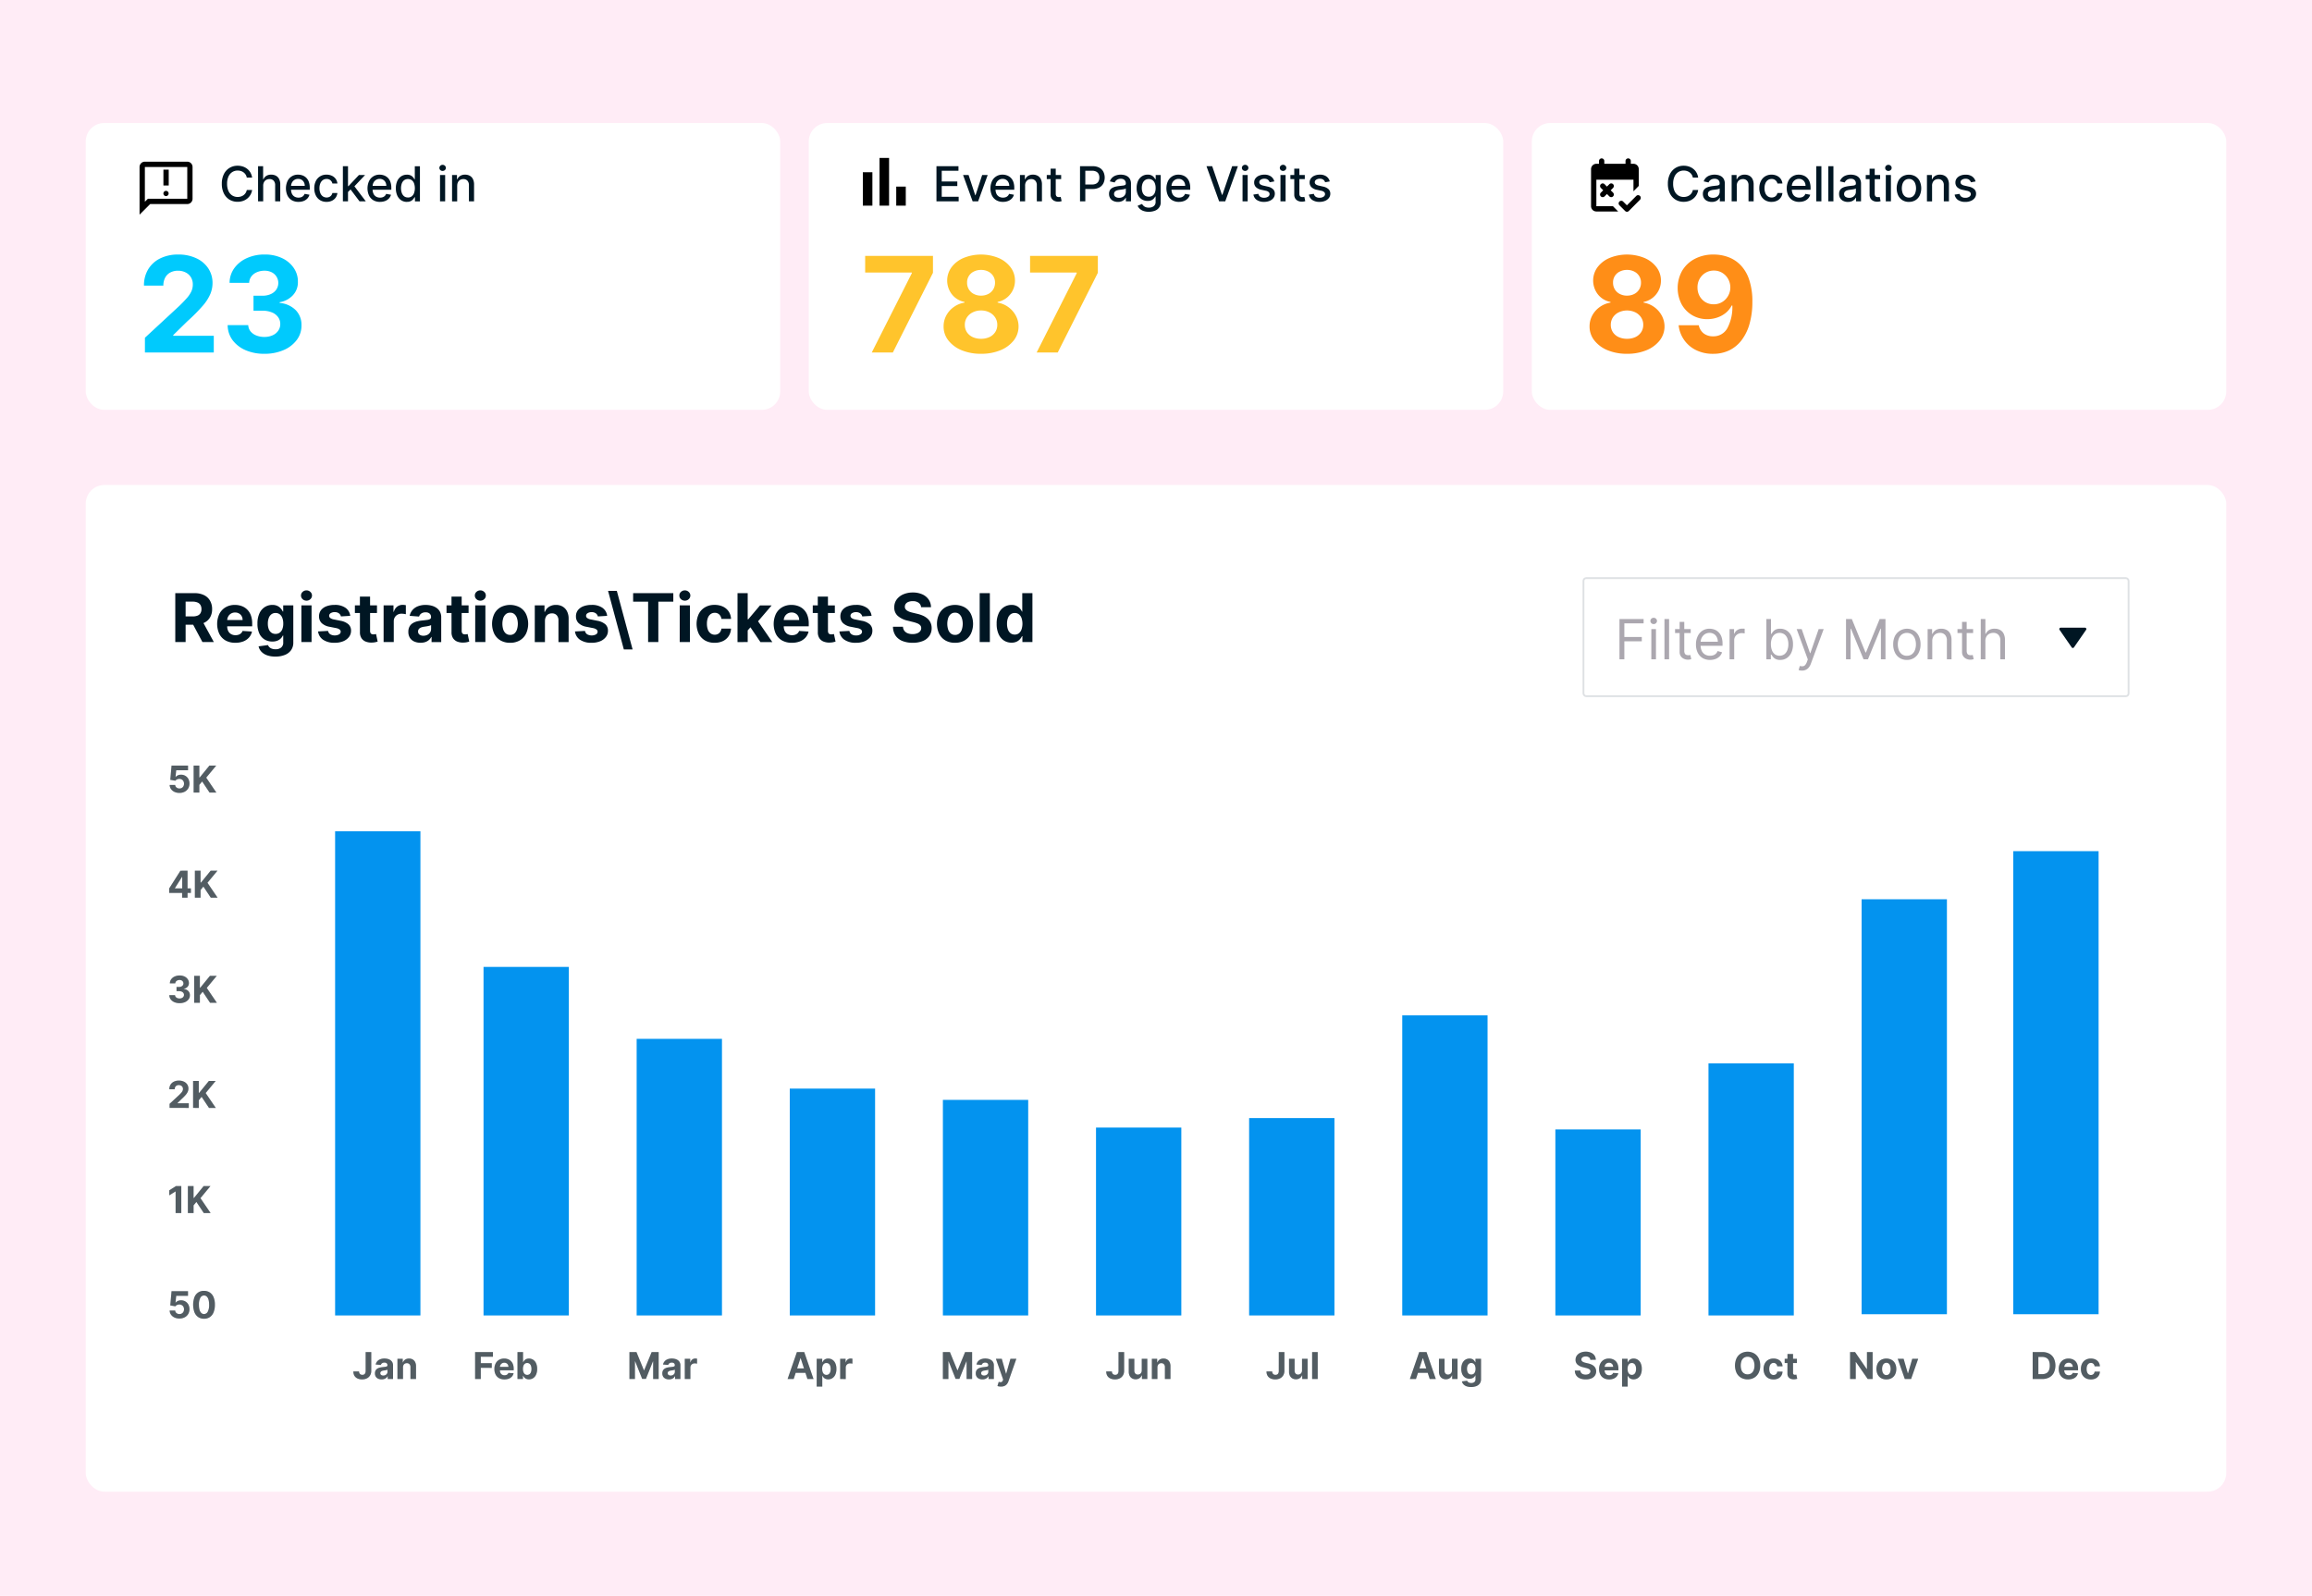 <svg xmlns="http://www.w3.org/2000/svg" xmlns:xlink="http://www.w3.org/1999/xlink" width="620" height="428" viewBox="0 0 620 428">
  <defs>
    <filter id="Rectangle_11202" x="14" y="24" width="204.217" height="94.916" filterUnits="userSpaceOnUse">
      <feOffset dy="3" input="SourceAlpha"/>
      <feGaussianBlur stdDeviation="3" result="blur"/>
      <feFlood flood-opacity="0.161"/>
      <feComposite operator="in" in2="blur"/>
      <feComposite in="SourceGraphic"/>
    </filter>
    <filter id="Rectangle_11203" x="207.891" y="24" width="204.217" height="94.916" filterUnits="userSpaceOnUse">
      <feOffset dy="3" input="SourceAlpha"/>
      <feGaussianBlur stdDeviation="3" result="blur-2"/>
      <feFlood flood-opacity="0.161"/>
      <feComposite operator="in" in2="blur-2"/>
      <feComposite in="SourceGraphic"/>
    </filter>
    <filter id="Rectangle_11204" x="401.783" y="24" width="204.217" height="94.916" filterUnits="userSpaceOnUse">
      <feOffset dy="3" input="SourceAlpha"/>
      <feGaussianBlur stdDeviation="3" result="blur-3"/>
      <feFlood flood-opacity="0.161"/>
      <feComposite operator="in" in2="blur-3"/>
      <feComposite in="SourceGraphic"/>
    </filter>
    <filter id="Rectangle_11160" x="14" y="121.068" width="592" height="288" filterUnits="userSpaceOnUse">
      <feOffset dy="3" input="SourceAlpha"/>
      <feGaussianBlur stdDeviation="3" result="blur-4"/>
      <feFlood flood-opacity="0.161"/>
      <feComposite operator="in" in2="blur-4"/>
      <feComposite in="SourceGraphic"/>
    </filter>
    <clipPath id="clip-path">
      <rect id="Rectangle_11163" data-name="Rectangle 11163" width="8.713" height="8.713" transform="translate(0 0)" fill="#fff"/>
    </clipPath>
    <clipPath id="clip-path-2">
      <rect id="Rectangle_11176" data-name="Rectangle 11176" width="154.117" height="485.537" transform="translate(0 154.117) rotate(-90)" fill="#fff"/>
    </clipPath>
  </defs>
  <g id="Group_29569" data-name="Group 29569" transform="translate(-300 -3385)">
    <g id="Group_29568" data-name="Group 29568">
      <rect id="Rectangle_11157" data-name="Rectangle 11157" width="620" height="428" transform="translate(300 3385)" fill="#ffecf6"/>
      <g id="Group_29567" data-name="Group 29567" transform="translate(0 -8.932)">
        <g id="Group_29565" data-name="Group 29565" transform="translate(-9 1378.932)">
          <g id="Group_29425" data-name="Group 29425" transform="translate(332 2045)">
            <g transform="matrix(1, 0, 0, 1, -23, -30)" filter="url(#Rectangle_11202)">
              <rect id="Rectangle_11202-2" data-name="Rectangle 11202" width="186.217" height="76.916" rx="4.921" transform="translate(23 30)" fill="#fff"/>
            </g>
            <path id="Path_45170" data-name="Path 45170" d="M29.9,28.9a.7.7,0,1,0-.506-.2A.688.688,0,0,0,29.9,28.9Zm-.711-2.842h1.421V21.8H29.188Zm-6.4,7.817V21.088a1.427,1.427,0,0,1,1.421-1.421h11.37A1.425,1.425,0,0,1,37,21.088v8.527a1.424,1.424,0,0,1-1.421,1.421H25.635Zm2.238-4.264H35.584V21.088H24.214v9.327Z" transform="translate(-8.365 -6.307)"/>
            <path id="Path_45171" data-name="Path 45171" d="M56.788,24.092H55.353a2.194,2.194,0,0,0-.308-.81,2.266,2.266,0,0,0-.552-.593,2.377,2.377,0,0,0-.731-.368,2.856,2.856,0,0,0-.851-.124,2.66,2.66,0,0,0-1.458.409,2.791,2.791,0,0,0-1.012,1.2,4.562,4.562,0,0,0-.368,1.932,4.587,4.587,0,0,0,.368,1.941,2.749,2.749,0,0,0,1.017,1.2,2.666,2.666,0,0,0,1.449.4,2.941,2.941,0,0,0,.846-.12,2.438,2.438,0,0,0,.731-.363,2.227,2.227,0,0,0,.552-.584,2.2,2.2,0,0,0,.317-.8l1.435,0a3.845,3.845,0,0,1-.446,1.279,3.53,3.53,0,0,1-.842,1,3.806,3.806,0,0,1-1.168.649,4.322,4.322,0,0,1-1.435.23A4.124,4.124,0,0,1,50.716,30a4.057,4.057,0,0,1-1.509-1.67,5.692,5.692,0,0,1-.547-2.59,5.634,5.634,0,0,1,.552-2.59,4.025,4.025,0,0,1,1.509-1.665A4.092,4.092,0,0,1,52.9,20.9a4.394,4.394,0,0,1,1.4.216,3.692,3.692,0,0,1,1.173.626,3.443,3.443,0,0,1,.86,1A3.872,3.872,0,0,1,56.788,24.092Zm2.966,2.162v4.2H58.379V21.028h1.357v3.505h.087a2.03,2.03,0,0,1,.759-.906,2.389,2.389,0,0,1,1.334-.336,2.591,2.591,0,0,1,1.27.3,2.024,2.024,0,0,1,.846.892,3.193,3.193,0,0,1,.3,1.472v4.494H62.961V26.121a1.7,1.7,0,0,0-.4-1.205,1.442,1.442,0,0,0-1.113-.432,1.821,1.821,0,0,0-.874.207,1.492,1.492,0,0,0-.6.607A1.969,1.969,0,0,0,59.754,26.254Zm9.463,4.338a3.47,3.47,0,0,1-1.8-.446,3.026,3.026,0,0,1-1.159-1.265,4.736,4.736,0,0,1,0-3.832,3.045,3.045,0,0,1,2.861-1.757,3.464,3.464,0,0,1,1.159.2,2.81,2.81,0,0,1,1.007.621,2.917,2.917,0,0,1,.7,1.1,4.574,4.574,0,0,1,.258,1.633v.488H66.632V26.3H70.9a2.03,2.03,0,0,0-.221-.961,1.67,1.67,0,0,0-.621-.667,1.735,1.735,0,0,0-.929-.244,1.8,1.8,0,0,0-1.012.285,1.915,1.915,0,0,0-.662.736,2.125,2.125,0,0,0-.23.98v.805a2.673,2.673,0,0,0,.248,1.205,1.8,1.8,0,0,0,.7.759,2.086,2.086,0,0,0,1.053.258,2.185,2.185,0,0,0,.713-.11A1.539,1.539,0,0,0,70.5,29a1.479,1.479,0,0,0,.359-.557l1.3.235A2.358,2.358,0,0,1,71.6,29.69a2.72,2.72,0,0,1-1.007.667A3.771,3.771,0,0,1,69.217,30.592Zm7.534,0a3.257,3.257,0,0,1-1.767-.465,3.076,3.076,0,0,1-1.132-1.293,4.3,4.3,0,0,1-.4-1.886,4.254,4.254,0,0,1,.4-1.9A3.1,3.1,0,0,1,75,23.756a3.18,3.18,0,0,1,1.734-.465,3.31,3.31,0,0,1,1.435.3,2.575,2.575,0,0,1,1.017.828,2.5,2.5,0,0,1,.465,1.247H78.315a1.6,1.6,0,0,0-.506-.856,1.491,1.491,0,0,0-1.049-.359,1.709,1.709,0,0,0-1.008.3,1.952,1.952,0,0,0-.667.856,3.269,3.269,0,0,0-.239,1.306,3.448,3.448,0,0,0,.235,1.334,1.981,1.981,0,0,0,.662.869,1.83,1.83,0,0,0,1.725.166,1.447,1.447,0,0,0,.538-.419,1.574,1.574,0,0,0,.308-.653h1.339a2.6,2.6,0,0,1-.446,1.224,2.567,2.567,0,0,1-1,.846A3.244,3.244,0,0,1,76.751,30.592Zm5.639-2.539-.009-1.679h.239l2.815-2.99h1.647l-3.211,3.4h-.216Zm-1.265,2.4V21.028H82.5v9.421Zm4.462,0-2.53-3.358L84,26.13l3.271,4.32Zm5.5.143a3.47,3.47,0,0,1-1.8-.446,3.026,3.026,0,0,1-1.159-1.265,4.736,4.736,0,0,1,0-3.832,3.045,3.045,0,0,1,2.861-1.757,3.463,3.463,0,0,1,1.159.2,2.811,2.811,0,0,1,1.008.621,2.922,2.922,0,0,1,.7,1.1,4.581,4.581,0,0,1,.258,1.633v.488H88.5V26.3h4.269a2.036,2.036,0,0,0-.22-.961,1.674,1.674,0,0,0-.621-.667A1.735,1.735,0,0,0,91,24.428a1.8,1.8,0,0,0-1.012.285,1.915,1.915,0,0,0-.662.736,2.125,2.125,0,0,0-.23.98v.805a2.673,2.673,0,0,0,.248,1.205,1.8,1.8,0,0,0,.7.759,2.086,2.086,0,0,0,1.053.258,2.186,2.186,0,0,0,.713-.11,1.539,1.539,0,0,0,.557-.34,1.473,1.473,0,0,0,.359-.557l1.3.235a2.361,2.361,0,0,1-.562,1.007,2.711,2.711,0,0,1-1.007.667A3.771,3.771,0,0,1,91.09,30.592Zm7.2,0a2.738,2.738,0,0,1-1.527-.437,2.972,2.972,0,0,1-1.049-1.256,4.665,4.665,0,0,1-.378-1.964,4.593,4.593,0,0,1,.382-1.96,2.933,2.933,0,0,1,1.058-1.247,2.751,2.751,0,0,1,1.523-.432,2.186,2.186,0,0,1,1.057.221,1.888,1.888,0,0,1,.626.506,4.279,4.279,0,0,1,.35.511h.083v-3.5h1.375v9.421H100.45v-1.1h-.115a3.592,3.592,0,0,1-.359.515,2,2,0,0,1-.634.506A2.223,2.223,0,0,1,98.293,30.587Zm.3-1.173a1.6,1.6,0,0,0,1-.313,1.936,1.936,0,0,0,.626-.879,4.046,4.046,0,0,0,0-2.595,1.889,1.889,0,0,0-.621-.86,1.82,1.82,0,0,0-2.047.014,1.97,1.97,0,0,0-.626.879,3.935,3.935,0,0,0,.005,2.53,2.028,2.028,0,0,0,.625.9A1.627,1.627,0,0,0,98.6,29.414Zm8.589,1.035V23.384h1.375v7.066Zm.694-8.156a.873.873,0,0,1-.616-.239.777.777,0,0,1-.253-.58.768.768,0,0,1,.253-.58.864.864,0,0,1,.616-.244.85.85,0,0,1,.612.244.763.763,0,0,1,.258.58.772.772,0,0,1-.258.58A.859.859,0,0,1,107.879,22.293Zm3.907,3.961v4.2h-1.375V23.384h1.32v1.15h.088a2.017,2.017,0,0,1,.763-.9,2.378,2.378,0,0,1,1.32-.34,2.549,2.549,0,0,1,1.265.3,2.029,2.029,0,0,1,.842.892,3.238,3.238,0,0,1,.3,1.467v4.494h-1.375V26.121a1.7,1.7,0,0,0-.4-1.2,1.417,1.417,0,0,0-1.1-.437,1.724,1.724,0,0,0-.851.207A1.487,1.487,0,0,0,112,25.3,2.009,2.009,0,0,0,111.786,26.254Z" transform="translate(-12.175 -6.452)" fill="#001623"/>
            <path id="Path_45172" data-name="Path 45172" d="M24.434,75.141V71.194l9.222-8.539q1.177-1.139,1.974-2.049a7.784,7.784,0,0,0,1.227-1.784,4.423,4.423,0,0,0,.417-1.91,3.6,3.6,0,0,0-.519-1.961,3.4,3.4,0,0,0-1.417-1.278,4.44,4.44,0,0,0-2.037-.455,4.283,4.283,0,0,0-2.075.481,3.313,3.313,0,0,0-1.366,1.379,4.47,4.47,0,0,0-.481,2.138h-5.2A8.261,8.261,0,0,1,25.332,52.8a7.689,7.689,0,0,1,3.226-2.9,10.665,10.665,0,0,1,4.782-1.025,11.115,11.115,0,0,1,4.845.987,7.688,7.688,0,0,1,3.226,2.707,7.014,7.014,0,0,1,1.151,3.972,7.623,7.623,0,0,1-.582,2.9,12.112,12.112,0,0,1-2.037,3.175,47.017,47.017,0,0,1-4.137,4.162l-3.783,3.707v.177H42.9v4.478Zm32.016.354a12.417,12.417,0,0,1-5.048-.974,8.611,8.611,0,0,1-3.479-2.707,6.8,6.8,0,0,1-1.3-4h5.516a2.876,2.876,0,0,0,.62,1.67,3.815,3.815,0,0,0,1.543,1.1,5.683,5.683,0,0,0,2.163.392,5.24,5.24,0,0,0,2.214-.443,3.631,3.631,0,0,0,1.505-1.227,3.1,3.1,0,0,0,.544-1.809,3.029,3.029,0,0,0-.582-1.834A3.72,3.72,0,0,0,58.5,64.4a6.4,6.4,0,0,0-2.53-.455H53.552V59.922h2.416a5.251,5.251,0,0,0,2.189-.43A3.528,3.528,0,0,0,59.65,58.3a3.2,3.2,0,0,0-1.227-4.668,4.2,4.2,0,0,0-1.923-.417,5.019,5.019,0,0,0-2.037.4,3.561,3.561,0,0,0-1.48,1.126,2.963,2.963,0,0,0-.595,1.72h-5.25a6.745,6.745,0,0,1,1.278-3.947,8.294,8.294,0,0,1,3.34-2.669,11.261,11.261,0,0,1,4.769-.974,10.652,10.652,0,0,1,4.693.974,7.709,7.709,0,0,1,3.125,2.631,6.317,6.317,0,0,1,1.113,3.694A5.052,5.052,0,0,1,64.1,59.808a6.158,6.158,0,0,1-3.53,1.847v.2a6.882,6.882,0,0,1,4.352,1.986,5.609,5.609,0,0,1,1.493,4.023A6.321,6.321,0,0,1,65.14,71.8a8.555,8.555,0,0,1-3.53,2.707A12.749,12.749,0,0,1,56.449,75.495Z" transform="translate(-8.57 -10.609)" fill="#00cafd"/>
          </g>
          <g id="Group_29426" data-name="Group 29426" transform="translate(525.891 2045)">
            <g transform="matrix(1, 0, 0, 1, -216.89, -30)" filter="url(#Rectangle_11203)">
              <rect id="Rectangle_11203-2" data-name="Rectangle 11203" width="186.217" height="76.916" rx="4.921" transform="translate(216.89 30)" fill="#fff"/>
            </g>
            <path id="Path_45173" data-name="Path 45173" d="M250.25,31.291V22.337h2.558v8.954Zm4.477,0V18.5h2.558V31.291Zm4.477,0V26.175h2.558v5.116Z" transform="translate(-235.755 -6.136)"/>
            <path id="Path_45174" data-name="Path 45174" d="M273.4,30.449V21.028H279.3v1.224h-4.485v2.871h4.177v1.219h-4.177v2.884h4.54v1.224Zm13.74-7.066-2.562,7.066H283.1l-2.567-7.066h1.477l1.789,5.437h.074l1.785-5.437Zm4.1,7.209a3.469,3.469,0,0,1-1.8-.446,3.023,3.023,0,0,1-1.16-1.265,4.734,4.734,0,0,1,0-3.832,3.046,3.046,0,0,1,2.862-1.757,3.462,3.462,0,0,1,1.159.2,2.808,2.808,0,0,1,1.008.621,2.922,2.922,0,0,1,.7,1.1,4.582,4.582,0,0,1,.257,1.633v.488h-5.617V26.3h4.269a2.027,2.027,0,0,0-.221-.961,1.665,1.665,0,0,0-.621-.667,1.734,1.734,0,0,0-.929-.244,1.793,1.793,0,0,0-1.011.285,1.908,1.908,0,0,0-.663.736,2.123,2.123,0,0,0-.23.98v.805a2.675,2.675,0,0,0,.248,1.205,1.8,1.8,0,0,0,.7.759,2.084,2.084,0,0,0,1.053.258,2.183,2.183,0,0,0,.713-.11,1.536,1.536,0,0,0,.557-.34,1.483,1.483,0,0,0,.359-.557l1.3.235a2.361,2.361,0,0,1-.562,1.007,2.71,2.71,0,0,1-1.007.667A3.771,3.771,0,0,1,291.232,30.592Zm5.933-4.338v4.2H295.79V23.384h1.32v1.15h.088a2.018,2.018,0,0,1,.763-.9,2.379,2.379,0,0,1,1.32-.34,2.548,2.548,0,0,1,1.265.3,2.032,2.032,0,0,1,.842.892,3.238,3.238,0,0,1,.3,1.468v4.494h-1.375V26.121a1.7,1.7,0,0,0-.4-1.2,1.415,1.415,0,0,0-1.1-.437,1.722,1.722,0,0,0-.851.207,1.486,1.486,0,0,0-.584.607A2.009,2.009,0,0,0,297.166,26.254Zm9.665-2.871v1.1h-3.859v-1.1Zm-2.824-1.693h1.375v6.684a1.213,1.213,0,0,0,.119.6.625.625,0,0,0,.309.271,1.233,1.233,0,0,0,.418.069,1.6,1.6,0,0,0,.29-.023l.194-.037.248,1.136a2.292,2.292,0,0,1-.34.092,2.7,2.7,0,0,1-.552.055,2.42,2.42,0,0,1-1.012-.193,1.732,1.732,0,0,1-.759-.626,1.836,1.836,0,0,1-.29-1.063Zm7.884,8.759V21.028h3.359a3.726,3.726,0,0,1,1.821.4,2.607,2.607,0,0,1,1.081,1.095,3.551,3.551,0,0,1-.005,3.119,2.627,2.627,0,0,1-1.086,1.095,3.715,3.715,0,0,1-1.817.4h-2.309V25.932h2.18a2.32,2.32,0,0,0,1.127-.239,1.5,1.5,0,0,0,.634-.662,2.164,2.164,0,0,0,.2-.952,2.134,2.134,0,0,0-.2-.948,1.45,1.45,0,0,0-.64-.649,2.391,2.391,0,0,0-1.141-.235h-1.785v8.2Zm10.169.156a2.886,2.886,0,0,1-1.214-.248,2.053,2.053,0,0,1-.86-.731,2.1,2.1,0,0,1-.312-1.173,1.9,1.9,0,0,1,.229-.984,1.7,1.7,0,0,1,.622-.612,3.232,3.232,0,0,1,.874-.34,8.673,8.673,0,0,1,.984-.175l1.03-.12a1.512,1.512,0,0,0,.576-.161.389.389,0,0,0,.179-.359V25.67a1.243,1.243,0,0,0-.34-.934,1.374,1.374,0,0,0-1-.331,1.753,1.753,0,0,0-1.095.308,1.653,1.653,0,0,0-.547.676l-1.293-.294a2.482,2.482,0,0,1,.672-1.04,2.726,2.726,0,0,1,1.026-.58,4,4,0,0,1,1.219-.184,4.3,4.3,0,0,1,.9.1,2.63,2.63,0,0,1,.893.359,1.99,1.99,0,0,1,.686.75,2.592,2.592,0,0,1,.267,1.256v4.692H324.2v-.966h-.055a1.965,1.965,0,0,1-.4.524,2.114,2.114,0,0,1-.686.428A2.657,2.657,0,0,1,322.059,30.606Zm.3-1.1a1.979,1.979,0,0,0,.976-.225,1.576,1.576,0,0,0,.621-.589,1.528,1.528,0,0,0,.217-.787V26.99a.718.718,0,0,1-.286.138,4.426,4.426,0,0,1-.474.106l-.519.078-.423.055a3.413,3.413,0,0,0-.732.17,1.249,1.249,0,0,0-.524.345.863.863,0,0,0-.194.589.881.881,0,0,0,.378.773A1.665,1.665,0,0,0,322.358,29.5Zm7.982,3.745a4.248,4.248,0,0,1-1.449-.221,2.814,2.814,0,0,1-.985-.584,2.451,2.451,0,0,1-.57-.8l1.182-.488a2.873,2.873,0,0,0,.331.428,1.728,1.728,0,0,0,.57.391,2.324,2.324,0,0,0,.934.161,2.1,2.1,0,0,0,1.293-.382,1.4,1.4,0,0,0,.511-1.205V29.161h-.087a3.156,3.156,0,0,1-.359.5,1.94,1.94,0,0,1-.635.478,2.359,2.359,0,0,1-1.053.2,2.94,2.94,0,0,1-1.508-.391,2.768,2.768,0,0,1-1.058-1.164,4.221,4.221,0,0,1-.386-1.9,4.483,4.483,0,0,1,.381-1.932,2.917,2.917,0,0,1,1.058-1.233,2.751,2.751,0,0,1,1.523-.432,2.214,2.214,0,0,1,1.063.221,1.932,1.932,0,0,1,.63.506,4.1,4.1,0,0,1,.355.511h.1V23.384h1.348v7.222a2.345,2.345,0,0,1-1.569,2.36A4.417,4.417,0,0,1,330.341,33.246Zm-.014-4.044a1.753,1.753,0,0,0,1-.276,1.721,1.721,0,0,0,.626-.8,3.29,3.29,0,0,0,.216-1.256,3.434,3.434,0,0,0-.211-1.256,1.864,1.864,0,0,0-.621-.846,1.821,1.821,0,0,0-2.047.014,1.943,1.943,0,0,0-.625.865,3.434,3.434,0,0,0-.207,1.224,3.25,3.25,0,0,0,.211,1.219,1.8,1.8,0,0,0,.626.819A1.745,1.745,0,0,0,330.327,29.2Zm8.091,1.389a3.471,3.471,0,0,1-1.8-.446,3.027,3.027,0,0,1-1.159-1.265,4.734,4.734,0,0,1,0-3.832,3.046,3.046,0,0,1,2.861-1.757,3.463,3.463,0,0,1,1.16.2,2.812,2.812,0,0,1,1.007.621,2.911,2.911,0,0,1,.7,1.1,4.561,4.561,0,0,1,.258,1.633v.488h-5.617V26.3H340.1a2.026,2.026,0,0,0-.221-.961,1.67,1.67,0,0,0-.621-.667,1.738,1.738,0,0,0-.929-.244,1.8,1.8,0,0,0-1.012.285,1.922,1.922,0,0,0-.663.736,2.122,2.122,0,0,0-.229.98v.805a2.675,2.675,0,0,0,.248,1.205,1.8,1.8,0,0,0,.7.759,2.087,2.087,0,0,0,1.054.258,2.19,2.19,0,0,0,.713-.11,1.543,1.543,0,0,0,.557-.34,1.481,1.481,0,0,0,.358-.557l1.3.235a2.359,2.359,0,0,1-.561,1.007,2.72,2.72,0,0,1-1.008.667A3.768,3.768,0,0,1,338.419,30.592Zm8.92-9.564,2.622,7.673h.106l2.622-7.673h1.537l-3.39,9.421h-1.642l-3.39-9.421Zm8.137,9.421V23.384h1.375v7.066Zm.694-8.156a.876.876,0,0,1-.616-.239.78.78,0,0,1-.252-.58.77.77,0,0,1,.252-.58.867.867,0,0,1,.616-.244.85.85,0,0,1,.612.244.763.763,0,0,1,.258.58.772.772,0,0,1-.258.58A.859.859,0,0,1,356.17,22.293ZM364,25.109l-1.247.221a1.475,1.475,0,0,0-.248-.455,1.234,1.234,0,0,0-.451-.354,1.631,1.631,0,0,0-.713-.138,1.714,1.714,0,0,0-.976.262.773.773,0,0,0-.391.667.7.7,0,0,0,.262.57,2.123,2.123,0,0,0,.847.354l1.122.258a3.01,3.01,0,0,1,1.454.695,1.632,1.632,0,0,1,.478,1.219,1.851,1.851,0,0,1-.368,1.132,2.408,2.408,0,0,1-1.016.773,3.76,3.76,0,0,1-1.5.281,3.4,3.4,0,0,1-1.937-.506,2.14,2.14,0,0,1-.92-1.449l1.329-.2a1.273,1.273,0,0,0,.511.787,1.761,1.761,0,0,0,1.007.262,1.864,1.864,0,0,0,1.081-.281.832.832,0,0,0,.405-.695.722.722,0,0,0-.248-.557,1.629,1.629,0,0,0-.75-.34l-1.2-.262a2.871,2.871,0,0,1-1.463-.718,1.733,1.733,0,0,1-.469-1.247,1.778,1.778,0,0,1,.35-1.095,2.287,2.287,0,0,1,.966-.731,3.526,3.526,0,0,1,1.412-.267,2.932,2.932,0,0,1,1.8.5A2.31,2.31,0,0,1,364,25.109Zm1.651,5.341V23.384h1.375v7.066Zm.694-8.156a.876.876,0,0,1-.617-.239.777.777,0,0,1-.252-.58.767.767,0,0,1,.252-.58.867.867,0,0,1,.617-.244.85.85,0,0,1,.612.244.763.763,0,0,1,.258.58.773.773,0,0,1-.258.58A.859.859,0,0,1,366.341,22.293Zm5.83,1.09v1.1h-3.86v-1.1Zm-2.825-1.693h1.375v6.684a1.2,1.2,0,0,0,.12.6.624.624,0,0,0,.308.271,1.238,1.238,0,0,0,.419.069,1.611,1.611,0,0,0,.29-.023l.193-.037.249,1.136a2.34,2.34,0,0,1-.341.092,2.69,2.69,0,0,1-.552.055,2.423,2.423,0,0,1-1.012-.193,1.737,1.737,0,0,1-.759-.626,1.842,1.842,0,0,1-.29-1.063Zm9.527,3.418-1.247.221a1.46,1.46,0,0,0-.249-.455,1.224,1.224,0,0,0-.45-.354,1.633,1.633,0,0,0-.713-.138,1.714,1.714,0,0,0-.975.262.772.772,0,0,0-.391.667.7.7,0,0,0,.263.57,2.123,2.123,0,0,0,.847.354l1.122.258a3.014,3.014,0,0,1,1.454.695,1.632,1.632,0,0,1,.478,1.219,1.851,1.851,0,0,1-.368,1.132,2.414,2.414,0,0,1-1.016.773,3.76,3.76,0,0,1-1.5.281,3.4,3.4,0,0,1-1.937-.506,2.137,2.137,0,0,1-.92-1.449l1.329-.2a1.272,1.272,0,0,0,.51.787,1.764,1.764,0,0,0,1.008.262,1.866,1.866,0,0,0,1.081-.281.833.833,0,0,0,.4-.695.722.722,0,0,0-.248-.557,1.629,1.629,0,0,0-.75-.34l-1.2-.262a2.872,2.872,0,0,1-1.462-.718,1.734,1.734,0,0,1-.47-1.247,1.784,1.784,0,0,1,.35-1.095,2.292,2.292,0,0,1,.966-.731,3.526,3.526,0,0,1,1.412-.267,2.928,2.928,0,0,1,1.8.5A2.316,2.316,0,0,1,378.874,25.109Z" transform="translate(-239.164 -6.452)" fill="#001623"/>
            <path id="Path_45175" data-name="Path 45175" d="M252.752,75.141l10.74-21.253v-.177H250.981V49.232H269.16v4.542L258.407,75.141Zm29.306.354a13.418,13.418,0,0,1-5.2-.949,8.7,8.7,0,0,1-3.555-2.619,5.959,5.959,0,0,1-1.29-3.757,6.133,6.133,0,0,1,.734-2.973,6.6,6.6,0,0,1,2.023-2.265,6.675,6.675,0,0,1,2.859-1.164v-.177a5.618,5.618,0,0,1-3.365-2.011,6.04,6.04,0,0,1-.114-7.312,7.837,7.837,0,0,1,3.226-2.479,12.451,12.451,0,0,1,9.349,0,7.919,7.919,0,0,1,3.239,2.492,5.855,5.855,0,0,1,1.189,3.567,5.774,5.774,0,0,1-1.316,3.732,5.653,5.653,0,0,1-3.339,2.011v.177a6.823,6.823,0,0,1,4.845,3.428,6.079,6.079,0,0,1,.772,2.973,6.016,6.016,0,0,1-1.3,3.757,8.685,8.685,0,0,1-3.568,2.619A13.321,13.321,0,0,1,282.058,75.495Zm0-4.023A5.205,5.205,0,0,0,284.334,71a3.741,3.741,0,0,0,1.518-1.316,3.47,3.47,0,0,0,.557-1.948,3.517,3.517,0,0,0-.57-1.986,3.91,3.91,0,0,0-1.543-1.366,4.783,4.783,0,0,0-2.238-.506,4.834,4.834,0,0,0-2.239.506,3.891,3.891,0,0,0-1.556,1.366,3.576,3.576,0,0,0-.557,1.986,3.53,3.53,0,0,0,.544,1.948A3.724,3.724,0,0,0,279.78,71,5.259,5.259,0,0,0,282.058,71.472Zm0-11.575a4.115,4.115,0,0,0,1.935-.443,3.332,3.332,0,0,0,1.329-1.227,3.391,3.391,0,0,0,.481-1.809,3.238,3.238,0,0,0-.481-1.771,3.294,3.294,0,0,0-1.316-1.2A4.1,4.1,0,0,0,282.058,53a4.148,4.148,0,0,0-1.948.443,3.184,3.184,0,0,0-1.8,2.973,3.391,3.391,0,0,0,.481,1.809,3.333,3.333,0,0,0,1.329,1.227A4.116,4.116,0,0,0,282.058,59.9Zm14.912,15.244,10.74-21.253v-.177H295.2V49.232h18.179v4.542L302.624,75.141Z" transform="translate(-235.863 -10.609)" fill="#ffc42c"/>
          </g>
          <g id="Group_29427" data-name="Group 29427" transform="translate(719.783 2045)">
            <g transform="matrix(1, 0, 0, 1, -410.78, -30)" filter="url(#Rectangle_11204)">
              <rect id="Rectangle_11204-2" data-name="Rectangle 11204" width="186.217" height="76.916" rx="4.921" transform="translate(410.78 30)" fill="#fff"/>
            </g>
            <path id="Path_45176" data-name="Path 45176" d="M488.869,31.227l2.522-2.523a.652.652,0,0,1,.5-.2.723.723,0,0,1,.5,1.217l-3,3.02a.687.687,0,0,1-1,0l-1.527-1.528a.7.7,0,0,1,.994-.995Zm-5.347-3.038-.64.64a.7.7,0,0,1-1-.995l.64-.64-.64-.64a.7.7,0,0,1,1-.995l.64.64.64-.64a.7.7,0,0,1,1,.995l-.64.64.64.64a.7.7,0,0,1-1,.995Zm-2.842,4.69a1.425,1.425,0,0,1-1.421-1.421V21.509a1.427,1.427,0,0,1,1.421-1.421h.71v-.711a.711.711,0,1,1,1.421,0v.711H488.5v-.711a.711.711,0,1,1,1.421,0v.711h.71a1.425,1.425,0,0,1,1.421,1.421v4.512l-1.421,1.439V24.352h-9.948v7.106h4.441l1.4,1.421Z" transform="translate(-463.374 -6.16)"/>
            <path id="Path_45177" data-name="Path 45177" d="M511.546,24.092h-1.435a2.2,2.2,0,0,0-.308-.81,2.255,2.255,0,0,0-.553-.593,2.374,2.374,0,0,0-.731-.368,2.858,2.858,0,0,0-.851-.124,2.663,2.663,0,0,0-1.459.409,2.793,2.793,0,0,0-1.011,1.2,4.558,4.558,0,0,0-.368,1.932,4.583,4.583,0,0,0,.368,1.941,2.745,2.745,0,0,0,1.016,1.2,2.665,2.665,0,0,0,1.449.4,2.944,2.944,0,0,0,.847-.12,2.45,2.45,0,0,0,.732-.363,2.227,2.227,0,0,0,.552-.584,2.194,2.194,0,0,0,.317-.8l1.435,0A3.846,3.846,0,0,1,511.1,28.7a3.52,3.52,0,0,1-.842,1,3.806,3.806,0,0,1-1.168.649,4.328,4.328,0,0,1-1.436.23,4.125,4.125,0,0,1-2.18-.58,4.052,4.052,0,0,1-1.508-1.67,5.692,5.692,0,0,1-.547-2.59,5.641,5.641,0,0,1,.552-2.59,4.029,4.029,0,0,1,1.509-1.665,4.09,4.09,0,0,1,2.175-.584,4.391,4.391,0,0,1,1.4.216,3.687,3.687,0,0,1,1.173.626,3.445,3.445,0,0,1,.86,1A3.865,3.865,0,0,1,511.546,24.092Zm3.647,6.514a2.884,2.884,0,0,1-1.214-.248,2.041,2.041,0,0,1-.86-.731,2.1,2.1,0,0,1-.313-1.173,1.9,1.9,0,0,1,.23-.984,1.7,1.7,0,0,1,.621-.612,3.254,3.254,0,0,1,.874-.34,8.7,8.7,0,0,1,.985-.175l1.03-.12a1.512,1.512,0,0,0,.575-.161.388.388,0,0,0,.18-.359V25.67a1.243,1.243,0,0,0-.34-.934,1.374,1.374,0,0,0-1-.331,1.754,1.754,0,0,0-1.095.308,1.639,1.639,0,0,0-.547.676l-1.293-.294a2.489,2.489,0,0,1,.671-1.04,2.725,2.725,0,0,1,1.026-.58,4.008,4.008,0,0,1,1.219-.184,4.292,4.292,0,0,1,.9.1,2.631,2.631,0,0,1,.893.359,1.982,1.982,0,0,1,.685.75,2.582,2.582,0,0,1,.267,1.256v4.692h-1.343v-.966h-.055a1.943,1.943,0,0,1-.4.524,2.134,2.134,0,0,1-.686.428A2.657,2.657,0,0,1,515.193,30.606Zm.3-1.1a1.972,1.972,0,0,0,.975-.225,1.584,1.584,0,0,0,.622-.589,1.527,1.527,0,0,0,.216-.787V26.99a.713.713,0,0,1-.285.138,4.452,4.452,0,0,1-.474.106l-.519.078-.424.055a3.412,3.412,0,0,0-.732.17,1.259,1.259,0,0,0-.524.345.862.862,0,0,0-.193.589.88.88,0,0,0,.377.773A1.67,1.67,0,0,0,515.493,29.5Zm6.4-3.248v4.2h-1.375V23.384h1.32v1.15h.088a2.017,2.017,0,0,1,.763-.9,2.378,2.378,0,0,1,1.32-.34,2.552,2.552,0,0,1,1.266.3,2.034,2.034,0,0,1,.842.892,3.239,3.239,0,0,1,.3,1.467v4.494h-1.375V26.121a1.7,1.7,0,0,0-.4-1.2,1.414,1.414,0,0,0-1.1-.437,1.722,1.722,0,0,0-.851.207,1.487,1.487,0,0,0-.584.607A2,2,0,0,0,521.888,26.254Zm9.342,4.338a3.254,3.254,0,0,1-1.766-.465,3.071,3.071,0,0,1-1.132-1.293,4.3,4.3,0,0,1-.4-1.886,4.249,4.249,0,0,1,.405-1.9,3.1,3.1,0,0,1,1.14-1.293,3.183,3.183,0,0,1,1.734-.465,3.306,3.306,0,0,1,1.435.3,2.575,2.575,0,0,1,1.017.828,2.511,2.511,0,0,1,.465,1.247H532.8a1.605,1.605,0,0,0-.507-.856,1.489,1.489,0,0,0-1.049-.359,1.708,1.708,0,0,0-1.007.3,1.948,1.948,0,0,0-.667.856,3.27,3.27,0,0,0-.24,1.306,3.454,3.454,0,0,0,.234,1.334,1.988,1.988,0,0,0,.663.869,1.83,1.83,0,0,0,1.725.166,1.444,1.444,0,0,0,.538-.419,1.579,1.579,0,0,0,.309-.653h1.339a2.6,2.6,0,0,1-.447,1.224,2.565,2.565,0,0,1-1,.846A3.247,3.247,0,0,1,531.23,30.592Zm7.42,0a3.471,3.471,0,0,1-1.8-.446,3.026,3.026,0,0,1-1.159-1.265,4.734,4.734,0,0,1,0-3.832,3.045,3.045,0,0,1,2.862-1.757,3.464,3.464,0,0,1,1.159.2,2.8,2.8,0,0,1,1.007.621,2.923,2.923,0,0,1,.7,1.1,4.58,4.58,0,0,1,.258,1.633v.488h-5.617V26.3h4.269a2.026,2.026,0,0,0-.221-.961,1.665,1.665,0,0,0-.621-.667,1.734,1.734,0,0,0-.929-.244,1.8,1.8,0,0,0-1.012.285,1.913,1.913,0,0,0-.662.736,2.122,2.122,0,0,0-.23.98v.805a2.675,2.675,0,0,0,.248,1.205,1.8,1.8,0,0,0,.7.759,2.085,2.085,0,0,0,1.053.258,2.184,2.184,0,0,0,.713-.11,1.534,1.534,0,0,0,.557-.34,1.483,1.483,0,0,0,.359-.557l1.3.235a2.351,2.351,0,0,1-.561,1.007,2.719,2.719,0,0,1-1.007.667A3.771,3.771,0,0,1,538.65,30.592Zm5.933-9.564v9.421h-1.375V21.028Zm3.226,0v9.421h-1.375V21.028Zm3.906,9.578a2.884,2.884,0,0,1-1.214-.248,2.047,2.047,0,0,1-.86-.731,2.1,2.1,0,0,1-.313-1.173,1.9,1.9,0,0,1,.23-.984,1.7,1.7,0,0,1,.621-.612,3.255,3.255,0,0,1,.874-.34,8.7,8.7,0,0,1,.985-.175l1.03-.12a1.517,1.517,0,0,0,.576-.161.389.389,0,0,0,.179-.359V25.67a1.244,1.244,0,0,0-.34-.934,1.374,1.374,0,0,0-1-.331,1.754,1.754,0,0,0-1.095.308,1.653,1.653,0,0,0-.547.676l-1.293-.294a2.483,2.483,0,0,1,.672-1.04,2.712,2.712,0,0,1,1.026-.58,4,4,0,0,1,1.219-.184,4.292,4.292,0,0,1,.9.1,2.629,2.629,0,0,1,.893.359,1.989,1.989,0,0,1,.686.75,2.592,2.592,0,0,1,.266,1.256v4.692h-1.343v-.966H553.8a1.943,1.943,0,0,1-.4.524,2.124,2.124,0,0,1-.686.428A2.656,2.656,0,0,1,551.715,30.606Zm.3-1.1a1.978,1.978,0,0,0,.976-.225,1.582,1.582,0,0,0,.621-.589,1.527,1.527,0,0,0,.216-.787V26.99a.714.714,0,0,1-.285.138,4.451,4.451,0,0,1-.474.106l-.519.078-.424.055a3.408,3.408,0,0,0-.731.17,1.249,1.249,0,0,0-.524.345.863.863,0,0,0-.194.589.88.88,0,0,0,.377.773A1.67,1.67,0,0,0,552.015,29.5Zm8.318-6.118v1.1h-3.859v-1.1Zm-2.824-1.693h1.375v6.684a1.2,1.2,0,0,0,.119.6.624.624,0,0,0,.308.271,1.238,1.238,0,0,0,.419.069,1.6,1.6,0,0,0,.29-.023l.194-.037.248,1.136a2.336,2.336,0,0,1-.34.092,2.7,2.7,0,0,1-.553.055,2.418,2.418,0,0,1-1.011-.193,1.739,1.739,0,0,1-.76-.626,1.842,1.842,0,0,1-.289-1.063Zm4.345,8.759V23.384h1.375v7.066Zm.7-8.156a.874.874,0,0,1-.617-.239.777.777,0,0,1-.253-.58.768.768,0,0,1,.253-.58.865.865,0,0,1,.617-.244.848.848,0,0,1,.611.244.76.76,0,0,1,.258.58.769.769,0,0,1-.258.58A.857.857,0,0,1,562.549,22.293Zm5.508,8.3a3.244,3.244,0,0,1-1.734-.455,3.071,3.071,0,0,1-1.15-1.274,4.7,4.7,0,0,1,0-3.837,3.064,3.064,0,0,1,1.15-1.279,3.529,3.529,0,0,1,3.468,0,3.059,3.059,0,0,1,1.15,1.279,4.7,4.7,0,0,1,0,3.837,3.065,3.065,0,0,1-1.15,1.274A3.241,3.241,0,0,1,568.057,30.592Zm0-1.155a1.649,1.649,0,0,0,1.068-.34,1.991,1.991,0,0,0,.625-.906,3.841,3.841,0,0,0,0-2.489,2.02,2.02,0,0,0-.625-.915,1.634,1.634,0,0,0-1.068-.345,1.658,1.658,0,0,0-1.076.345,2.049,2.049,0,0,0-.63.915,3.918,3.918,0,0,0,0,2.489,2.02,2.02,0,0,0,.63.906A1.673,1.673,0,0,0,568.061,29.437Zm6.2-3.183v4.2h-1.375V23.384h1.32v1.15h.088a2.017,2.017,0,0,1,.763-.9,2.378,2.378,0,0,1,1.32-.34,2.549,2.549,0,0,1,1.265.3,2.033,2.033,0,0,1,.842.892,3.239,3.239,0,0,1,.3,1.467v4.494h-1.375V26.121a1.7,1.7,0,0,0-.4-1.2,1.414,1.414,0,0,0-1.1-.437,1.722,1.722,0,0,0-.851.207,1.487,1.487,0,0,0-.584.607A2.009,2.009,0,0,0,574.262,26.254Zm11.661-1.145-1.246.221a1.5,1.5,0,0,0-.249-.455,1.23,1.23,0,0,0-.45-.354,1.634,1.634,0,0,0-.714-.138,1.712,1.712,0,0,0-.975.262.772.772,0,0,0-.391.667.7.7,0,0,0,.263.57,2.119,2.119,0,0,0,.846.354l1.123.258a3.01,3.01,0,0,1,1.453.695,1.632,1.632,0,0,1,.478,1.219,1.856,1.856,0,0,1-.367,1.132,2.412,2.412,0,0,1-1.016.773,3.768,3.768,0,0,1-1.505.281,3.4,3.4,0,0,1-1.937-.506,2.14,2.14,0,0,1-.92-1.449l1.329-.2a1.273,1.273,0,0,0,.511.787,1.762,1.762,0,0,0,1.008.262,1.863,1.863,0,0,0,1.08-.281.832.832,0,0,0,.405-.695.722.722,0,0,0-.248-.557,1.63,1.63,0,0,0-.75-.34l-1.2-.262a2.878,2.878,0,0,1-1.463-.718,1.734,1.734,0,0,1-.469-1.247,1.784,1.784,0,0,1,.35-1.095,2.287,2.287,0,0,1,.966-.731,3.526,3.526,0,0,1,1.412-.267,2.928,2.928,0,0,1,1.8.5A2.31,2.31,0,0,1,585.922,25.109Z" transform="translate(-466.933 -6.452)" fill="#001623"/>
            <path id="Path_45178" data-name="Path 45178" d="M488.835,75.495a13.421,13.421,0,0,1-5.2-.949,8.689,8.689,0,0,1-3.554-2.619,5.955,5.955,0,0,1-1.291-3.757,6.134,6.134,0,0,1,.734-2.973,6.6,6.6,0,0,1,2.024-2.264,6.672,6.672,0,0,1,2.858-1.164v-.177a5.618,5.618,0,0,1-3.365-2.011,6.039,6.039,0,0,1-.113-7.312,7.827,7.827,0,0,1,3.226-2.479,12.448,12.448,0,0,1,9.348,0,7.919,7.919,0,0,1,3.239,2.492,5.856,5.856,0,0,1,1.19,3.567,5.779,5.779,0,0,1-1.316,3.732,5.658,5.658,0,0,1-3.34,2.011v.177A6.823,6.823,0,0,1,498.12,65.2a6.087,6.087,0,0,1-.531,6.73,8.679,8.679,0,0,1-3.568,2.619A13.318,13.318,0,0,1,488.835,75.495Zm0-4.023A5.2,5.2,0,0,0,491.112,71a3.744,3.744,0,0,0,1.519-1.316,3.469,3.469,0,0,0,.556-1.948,3.516,3.516,0,0,0-.569-1.986,3.917,3.917,0,0,0-1.543-1.366,5.208,5.208,0,0,0-4.479,0,3.9,3.9,0,0,0-1.556,1.366,3.576,3.576,0,0,0-.557,1.986,3.53,3.53,0,0,0,.544,1.948A3.73,3.73,0,0,0,486.557,71,5.26,5.26,0,0,0,488.835,71.472Zm0-11.575a4.121,4.121,0,0,0,1.936-.443,3.331,3.331,0,0,0,1.328-1.227,3.391,3.391,0,0,0,.481-1.809,3.238,3.238,0,0,0-.481-1.771,3.292,3.292,0,0,0-1.315-1.2A4.1,4.1,0,0,0,488.835,53a4.148,4.148,0,0,0-1.948.443,3.181,3.181,0,0,0-1.8,2.973,3.39,3.39,0,0,0,.48,1.809,3.333,3.333,0,0,0,1.329,1.227A4.119,4.119,0,0,0,488.835,59.9ZM512.1,48.878a11.186,11.186,0,0,1,3.846.67,8.861,8.861,0,0,1,3.314,2.138,10.121,10.121,0,0,1,2.314,3.9,18,18,0,0,1,.873,5.933,21.352,21.352,0,0,1-.746,5.9,13.055,13.055,0,0,1-2.113,4.39,9.23,9.23,0,0,1-3.327,2.758,9.923,9.923,0,0,1-4.352.936,10.054,10.054,0,0,1-4.579-1,8.378,8.378,0,0,1-4.656-6.667h5.4a3.689,3.689,0,0,0,1.329,2.2,4.009,4.009,0,0,0,2.5.772,4.219,4.219,0,0,0,3.846-2.2,11.932,11.932,0,0,0,1.328-6.06H516.9a6.207,6.207,0,0,1-1.568,1.961,7.31,7.31,0,0,1-2.265,1.252,8.1,8.1,0,0,1-2.695.443,7.8,7.8,0,0,1-4.086-1.075,7.716,7.716,0,0,1-2.834-2.96,9.508,9.508,0,0,1,.165-8.944,8.467,8.467,0,0,1,3.39-3.188A10.571,10.571,0,0,1,512.1,48.878Zm.037,4.3a4.3,4.3,0,0,0-2.277.607,4.478,4.478,0,0,0-1.569,1.632,4.546,4.546,0,0,0-.557,2.29,4.746,4.746,0,0,0,.557,2.3,4.446,4.446,0,0,0,1.543,1.619,4.279,4.279,0,0,0,2.252.595,4.327,4.327,0,0,0,3.163-1.328,4.675,4.675,0,0,0,.948-1.455,4.507,4.507,0,0,0,.342-1.746,4.663,4.663,0,0,0-.582-2.252,4.457,4.457,0,0,0-1.569-1.645A4.185,4.185,0,0,0,512.134,53.179Z" transform="translate(-463.305 -10.609)" fill="#ff8e17"/>
          </g>
        </g>
        <g id="Group_29566" data-name="Group 29566" transform="translate(-2170.7 -1442.035)">
          <g id="Group_29358" data-name="Group 29358" transform="translate(2493.701 4963.035)">
            <g transform="matrix(1, 0, 0, 1, -23, -127.07)" filter="url(#Rectangle_11160)">
              <rect id="Rectangle_11160-2" data-name="Rectangle 11160" width="574" height="270" rx="5" transform="translate(23 127.07)" fill="#fff"/>
            </g>
          </g>
          <path id="Path_45081" data-name="Path 45081" d="M21.975,39.323V26.207H27.15a5.563,5.563,0,0,1,2.536.532,3.683,3.683,0,0,1,1.608,1.492,4.427,4.427,0,0,1,.557,2.261,4.3,4.3,0,0,1-.564,2.248,3.654,3.654,0,0,1-1.633,1.435,6.021,6.021,0,0,1-2.575.5H23.615V32.445h3.016a3.464,3.464,0,0,0,1.319-.218,1.568,1.568,0,0,0,.781-.653,2.064,2.064,0,0,0,.263-1.082,2.148,2.148,0,0,0-.263-1.1,1.611,1.611,0,0,0-.788-.679,3.232,3.232,0,0,0-1.326-.237h-1.87V39.323Zm7.083-5.969,3.26,5.969H29.257l-3.189-5.969Zm9.025,6.161a5.256,5.256,0,0,1-2.613-.615,4.211,4.211,0,0,1-1.678-1.755,6.39,6.39,0,0,1,0-5.36A4.355,4.355,0,0,1,35.452,30a4.841,4.841,0,0,1,2.523-.64,5.132,5.132,0,0,1,1.812.314,4.019,4.019,0,0,1,1.473.929,4.219,4.219,0,0,1,.986,1.563,6.2,6.2,0,0,1,.352,2.19V35.1H34.293V33.412h5.738a2.09,2.09,0,0,0-.256-1.044,1.835,1.835,0,0,0-.711-.711,2.028,2.028,0,0,0-1.044-.263,2.1,2.1,0,0,0-1.1.288,2.02,2.02,0,0,0-.743.762A2.153,2.153,0,0,0,35.9,33.5v1.608a2.762,2.762,0,0,0,.269,1.262,1.969,1.969,0,0,0,.775.82,2.332,2.332,0,0,0,1.185.288,2.582,2.582,0,0,0,.832-.128,1.728,1.728,0,0,0,.647-.384,1.671,1.671,0,0,0,.41-.628l2.523.166a3.446,3.446,0,0,1-.788,1.588,3.955,3.955,0,0,1-1.524,1.05A5.747,5.747,0,0,1,38.084,39.515Zm10.727,3.7a6.332,6.332,0,0,1-2.274-.365,3.772,3.772,0,0,1-1.5-.98,3.013,3.013,0,0,1-.724-1.4l2.523-.339a1.652,1.652,0,0,0,.365.551,1.776,1.776,0,0,0,.66.41,2.828,2.828,0,0,0,1.012.16,2.366,2.366,0,0,0,1.467-.436,1.672,1.672,0,0,0,.583-1.441v-1.8H50.81a2.591,2.591,0,0,1-.538.775,2.709,2.709,0,0,1-.922.6A3.544,3.544,0,0,1,48,39.182a4.038,4.038,0,0,1-2.017-.512,3.672,3.672,0,0,1-1.441-1.582,6.058,6.058,0,0,1-.532-2.7,6.368,6.368,0,0,1,.544-2.792,3.912,3.912,0,0,1,1.447-1.678A3.741,3.741,0,0,1,48,29.358a3.047,3.047,0,0,1,1.383.282,2.651,2.651,0,0,1,.9.692,3.691,3.691,0,0,1,.532.807h.1V29.486h2.709v9.933a3.477,3.477,0,0,1-.615,2.1,3.7,3.7,0,0,1-1.7,1.268A6.726,6.726,0,0,1,48.811,43.217Zm.058-6.084a1.859,1.859,0,0,0,1.114-.327,2.073,2.073,0,0,0,.7-.948,3.979,3.979,0,0,0,.25-1.486,4.174,4.174,0,0,0-.243-1.5,2.19,2.19,0,0,0-.7-.993,1.792,1.792,0,0,0-1.121-.352,1.77,1.77,0,0,0-1.134.365,2.191,2.191,0,0,0-.7,1,4.25,4.25,0,0,0-.237,1.479,4.129,4.129,0,0,0,.237,1.473,2.136,2.136,0,0,0,.7.954A1.885,1.885,0,0,0,48.869,37.133Zm6.923,2.19V29.486H58.52v9.837Zm1.371-11.105a1.482,1.482,0,0,1-1.044-.4,1.308,1.308,0,0,1-.429-.98,1.281,1.281,0,0,1,.429-.967,1.469,1.469,0,0,1,1.044-.41,1.447,1.447,0,0,1,1.038.41,1.273,1.273,0,0,1,.435.967,1.3,1.3,0,0,1-.435.98A1.46,1.46,0,0,1,57.163,28.218Zm11.728,4.073-2.5.154a1.292,1.292,0,0,0-.275-.576,1.463,1.463,0,0,0-.557-.416,1.894,1.894,0,0,0-.813-.16,2,2,0,0,0-1.07.269.8.8,0,0,0-.436.7.758.758,0,0,0,.282.6,2.236,2.236,0,0,0,.967.391l1.781.359a4.414,4.414,0,0,1,2.139.948,2.231,2.231,0,0,1,.7,1.716,2.679,2.679,0,0,1-.57,1.7,3.7,3.7,0,0,1-1.55,1.14,5.9,5.9,0,0,1-2.261.4,5.325,5.325,0,0,1-3.112-.813,3.169,3.169,0,0,1-1.351-2.229l2.683-.141a1.379,1.379,0,0,0,.589.909,2.517,2.517,0,0,0,2.35.032.852.852,0,0,0,.448-.724.752.752,0,0,0-.314-.608,2.254,2.254,0,0,0-.948-.372l-1.7-.339a4.081,4.081,0,0,1-2.146-1,2.479,2.479,0,0,1-.7-1.812,2.65,2.65,0,0,1,.512-1.633A3.294,3.294,0,0,1,62.5,29.73a5.982,5.982,0,0,1,2.2-.372,4.853,4.853,0,0,1,2.933.788A3.042,3.042,0,0,1,68.891,32.291Zm7.175-2.805v2.049H70.141V29.486Zm-4.579-2.357h2.728V36.3a1.243,1.243,0,0,0,.115.589.635.635,0,0,0,.32.288,1.322,1.322,0,0,0,.487.083,2.348,2.348,0,0,0,.384-.032l.295-.058.429,2.03q-.2.064-.576.147a4.614,4.614,0,0,1-.9.109,4.143,4.143,0,0,1-1.729-.263,2.412,2.412,0,0,1-1.146-.935,2.858,2.858,0,0,1-.4-1.6Zm6.356,12.194V29.486h2.645V31.2h.1a2.54,2.54,0,0,1,.9-1.383,2.374,2.374,0,0,1,1.46-.474,4.134,4.134,0,0,1,.442.026,3.123,3.123,0,0,1,.416.07v2.421a3.575,3.575,0,0,0-.532-.1,4.787,4.787,0,0,0-.621-.045,2.183,2.183,0,0,0-1.076.263,1.933,1.933,0,0,0-.743.717,2.072,2.072,0,0,0-.269,1.063v5.565Zm9.9.186a4.1,4.1,0,0,1-1.678-.327A2.7,2.7,0,0,1,84.9,38.2a2.936,2.936,0,0,1-.423-1.627,2.867,2.867,0,0,1,.3-1.377,2.436,2.436,0,0,1,.82-.9,3.978,3.978,0,0,1,1.178-.512,8.992,8.992,0,0,1,1.4-.243q.858-.09,1.383-.166a1.961,1.961,0,0,0,.762-.243.535.535,0,0,0,.237-.474v-.038a1.178,1.178,0,0,0-.384-.941A1.576,1.576,0,0,0,89.1,31.35a1.908,1.908,0,0,0-1.172.327,1.5,1.5,0,0,0-.576.807l-2.523-.2a3.429,3.429,0,0,1,.756-1.55,3.628,3.628,0,0,1,1.454-1.012,5.56,5.56,0,0,1,2.075-.359,6.3,6.3,0,0,1,1.569.192,4.1,4.1,0,0,1,1.338.6,2.9,2.9,0,0,1,.929,1.038,3.121,3.121,0,0,1,.34,1.5v6.635H90.7V37.959h-.077a2.779,2.779,0,0,1-.634.813,2.935,2.935,0,0,1-.954.544A3.942,3.942,0,0,1,87.745,39.509Zm.781-1.883a2.3,2.3,0,0,0,1.063-.237,1.884,1.884,0,0,0,.724-.653,1.684,1.684,0,0,0,.263-.929V34.763a1.457,1.457,0,0,1-.352.154q-.218.064-.493.122t-.551.1l-.5.07a3.375,3.375,0,0,0-.839.224,1.342,1.342,0,0,0-.557.416,1.014,1.014,0,0,0-.2.64.99.99,0,0,0,.4.852A1.761,1.761,0,0,0,88.526,37.626Zm12.107-8.14v2.049H94.71V29.486Zm-4.579-2.357h2.728V36.3a1.245,1.245,0,0,0,.115.589.636.636,0,0,0,.32.288,1.322,1.322,0,0,0,.487.083,2.347,2.347,0,0,0,.384-.032l.295-.058.429,2.03q-.205.064-.576.147a4.617,4.617,0,0,1-.9.109A4.143,4.143,0,0,1,97.6,39.2a2.413,2.413,0,0,1-1.146-.935,2.858,2.858,0,0,1-.4-1.6Zm6.356,12.194V29.486h2.728v9.837Zm1.371-11.105a1.482,1.482,0,0,1-1.044-.4,1.308,1.308,0,0,1-.429-.98,1.281,1.281,0,0,1,.429-.967,1.47,1.47,0,0,1,1.044-.41,1.447,1.447,0,0,1,1.038.41,1.273,1.273,0,0,1,.436.967,1.3,1.3,0,0,1-.436.98A1.46,1.46,0,0,1,103.782,28.218Zm7.988,11.3a5.04,5.04,0,0,1-2.581-.634,4.339,4.339,0,0,1-1.671-1.781,6.3,6.3,0,0,1,0-5.322A4.287,4.287,0,0,1,109.188,30a5.508,5.508,0,0,1,5.156,0,4.277,4.277,0,0,1,1.678,1.78,6.3,6.3,0,0,1,0,5.322,4.328,4.328,0,0,1-1.678,1.781A5.006,5.006,0,0,1,111.769,39.515Zm.013-2.113a1.7,1.7,0,0,0,1.134-.384,2.382,2.382,0,0,0,.685-1.063,5.062,5.062,0,0,0,0-3.061,2.382,2.382,0,0,0-.685-1.063,1.678,1.678,0,0,0-1.134-.391,1.737,1.737,0,0,0-1.153.391,2.4,2.4,0,0,0-.7,1.063,5.2,5.2,0,0,0,0,3.061,2.4,2.4,0,0,0,.7,1.063A1.755,1.755,0,0,0,111.782,37.4Zm9.331-3.766v5.687h-2.728V29.486h2.6v1.736h.115a2.743,2.743,0,0,1,1.1-1.358,3.314,3.314,0,0,1,1.864-.506,3.459,3.459,0,0,1,1.787.448,3.049,3.049,0,0,1,1.185,1.281,4.283,4.283,0,0,1,.423,1.973v6.264h-2.728V33.547a1.976,1.976,0,0,0-.461-1.409,1.655,1.655,0,0,0-1.287-.512,1.958,1.958,0,0,0-.973.237,1.652,1.652,0,0,0-.653.692A2.4,2.4,0,0,0,121.113,33.636Zm16.676-1.345-2.5.154a1.29,1.29,0,0,0-.275-.576,1.461,1.461,0,0,0-.557-.416,1.894,1.894,0,0,0-.813-.16,2,2,0,0,0-1.07.269.8.8,0,0,0-.435.7.758.758,0,0,0,.282.6,2.236,2.236,0,0,0,.967.391l1.78.359a4.414,4.414,0,0,1,2.139.948,2.23,2.23,0,0,1,.7,1.716,2.678,2.678,0,0,1-.57,1.7,3.7,3.7,0,0,1-1.55,1.14,5.9,5.9,0,0,1-2.261.4,5.325,5.325,0,0,1-3.113-.813,3.169,3.169,0,0,1-1.351-2.229l2.683-.141a1.379,1.379,0,0,0,.589.909,2.517,2.517,0,0,0,2.35.032.852.852,0,0,0,.448-.724.753.753,0,0,0-.314-.608,2.254,2.254,0,0,0-.948-.372l-1.7-.339a4.08,4.08,0,0,1-2.145-1,2.479,2.479,0,0,1-.7-1.812,2.65,2.65,0,0,1,.512-1.633A3.3,3.3,0,0,1,131.4,29.73a5.983,5.983,0,0,1,2.2-.372,4.853,4.853,0,0,1,2.933.788A3.043,3.043,0,0,1,137.789,32.291Zm4.477,9-4.228-15.7h2.35l4.228,15.7Zm2.494-12.8V26.207h10.772v2.286h-4.015v10.83h-2.741V28.494Zm12.494,10.83V29.486h2.729v9.837Zm1.371-11.105a1.483,1.483,0,0,1-1.045-.4,1.306,1.306,0,0,1-.429-.98,1.28,1.28,0,0,1,.429-.967,1.47,1.47,0,0,1,1.045-.41,1.448,1.448,0,0,1,1.037.41,1.275,1.275,0,0,1,.435.967,1.3,1.3,0,0,1-.435.98A1.46,1.46,0,0,1,158.626,28.218Zm7.988,11.3a5.045,5.045,0,0,1-2.6-.64,4.333,4.333,0,0,1-1.665-1.793,6.326,6.326,0,0,1,.007-5.29A4.324,4.324,0,0,1,164.026,30a4.927,4.927,0,0,1,2.575-.647,5.123,5.123,0,0,1,2.254.468,3.773,3.773,0,0,1,1.531,1.313,3.861,3.861,0,0,1,.62,1.985h-2.575a1.989,1.989,0,0,0-.576-1.185,1.65,1.65,0,0,0-1.211-.455,1.823,1.823,0,0,0-1.107.346,2.2,2.2,0,0,0-.73.993,4.244,4.244,0,0,0-.263,1.582,4.437,4.437,0,0,0,.255,1.6,2.222,2.222,0,0,0,.738,1.005,1.823,1.823,0,0,0,1.107.346,1.8,1.8,0,0,0,.84-.192,1.622,1.622,0,0,0,.62-.557,2.126,2.126,0,0,0,.326-.89h2.575a4.026,4.026,0,0,1-.614,1.985,3.722,3.722,0,0,1-1.5,1.332A5.033,5.033,0,0,1,166.614,39.515Zm8.611-3.023.007-3.273h.4l3.152-3.734h3.131l-4.234,4.944h-.647Zm-2.472,2.831V26.207h2.729V39.323Zm6.149,0-2.9-4.285,1.819-1.928,4.271,6.212Zm8.426.192a5.256,5.256,0,0,1-2.613-.615,4.2,4.2,0,0,1-1.677-1.755,6.391,6.391,0,0,1,0-5.36A4.344,4.344,0,0,1,184.7,30a4.838,4.838,0,0,1,2.523-.64,5.131,5.131,0,0,1,1.812.314,4.02,4.02,0,0,1,1.474.929,4.231,4.231,0,0,1,.987,1.563,6.212,6.212,0,0,1,.352,2.19V35.1h-8.307V33.412h5.738a2.091,2.091,0,0,0-.255-1.044,1.837,1.837,0,0,0-.711-.711,2.032,2.032,0,0,0-1.045-.263,2.1,2.1,0,0,0-1.1.288,2.023,2.023,0,0,0-.743.762,2.151,2.151,0,0,0-.275,1.057v1.608a2.76,2.76,0,0,0,.269,1.262,1.975,1.975,0,0,0,.775.82,2.337,2.337,0,0,0,1.186.288,2.585,2.585,0,0,0,.832-.128,1.74,1.74,0,0,0,.647-.384,1.7,1.7,0,0,0,.41-.628l2.523.166A3.436,3.436,0,0,1,191,38.094a3.946,3.946,0,0,1-1.524,1.05A5.745,5.745,0,0,1,187.328,39.515Zm11.528-10.029v2.049h-5.924V29.486Zm-4.579-2.357h2.729V36.3a1.259,1.259,0,0,0,.114.589.638.638,0,0,0,.321.288,1.32,1.32,0,0,0,.487.083,2.348,2.348,0,0,0,.384-.032l.3-.058.429,2.03c-.137.043-.329.092-.577.147a4.591,4.591,0,0,1-.9.109,4.138,4.138,0,0,1-1.729-.263,2.412,2.412,0,0,1-1.147-.935,2.859,2.859,0,0,1-.4-1.6Zm14.418,5.162-2.5.154a1.3,1.3,0,0,0-.276-.576,1.453,1.453,0,0,0-.556-.416,1.9,1.9,0,0,0-.813-.16,2,2,0,0,0-1.07.269.793.793,0,0,0-.435.7.756.756,0,0,0,.282.6,2.225,2.225,0,0,0,.966.391l1.781.359a4.417,4.417,0,0,1,2.14.948,2.233,2.233,0,0,1,.7,1.716,2.68,2.68,0,0,1-.57,1.7,3.7,3.7,0,0,1-1.549,1.14,5.9,5.9,0,0,1-2.261.4,5.321,5.321,0,0,1-3.112-.813,3.168,3.168,0,0,1-1.352-2.229l2.683-.141a1.381,1.381,0,0,0,.589.909,2.149,2.149,0,0,0,1.2.307,2.127,2.127,0,0,0,1.152-.275.852.852,0,0,0,.45-.724.754.754,0,0,0-.315-.608,2.253,2.253,0,0,0-.948-.372l-1.7-.339a4.086,4.086,0,0,1-2.146-1,2.482,2.482,0,0,1-.7-1.812,2.651,2.651,0,0,1,.512-1.633A3.3,3.3,0,0,1,202.3,29.73a5.984,5.984,0,0,1,2.2-.372,4.849,4.849,0,0,1,2.932.788A3.036,3.036,0,0,1,208.694,32.291Zm13.282-2.312a1.617,1.617,0,0,0-.659-1.2,2.614,2.614,0,0,0-1.582-.429,3.025,3.025,0,0,0-1.147.192,1.61,1.61,0,0,0-.717.519,1.252,1.252,0,0,0-.243.756,1.076,1.076,0,0,0,.147.615,1.534,1.534,0,0,0,.456.455,3.45,3.45,0,0,0,.665.327,6.932,6.932,0,0,0,.807.231l1.178.282a8.287,8.287,0,0,1,1.576.512,4.791,4.791,0,0,1,1.242.788,3.263,3.263,0,0,1,.813,1.1,3.467,3.467,0,0,1,.3,1.454,3.63,3.63,0,0,1-.614,2.088,3.9,3.9,0,0,1-1.742,1.364,6.992,6.992,0,0,1-2.735.48,7.211,7.211,0,0,1-2.766-.487,4.057,4.057,0,0,1-1.833-1.441,4.309,4.309,0,0,1-.684-2.376h2.683a2.009,2.009,0,0,0,.378,1.1,2.1,2.1,0,0,0,.9.66,3.586,3.586,0,0,0,1.288.218,3.32,3.32,0,0,0,1.223-.205,1.869,1.869,0,0,0,.813-.57,1.311,1.311,0,0,0,.288-.839,1.09,1.09,0,0,0-.263-.743,1.994,1.994,0,0,0-.755-.512,7.637,7.637,0,0,0-1.211-.384l-1.428-.359a5.986,5.986,0,0,1-2.619-1.262A2.924,2.924,0,0,1,214.786,30a3.433,3.433,0,0,1,.634-2.081,4.282,4.282,0,0,1,1.773-1.39,6.267,6.267,0,0,1,2.563-.5,6.067,6.067,0,0,1,2.549.5,4.038,4.038,0,0,1,1.7,1.39,3.672,3.672,0,0,1,.626,2.062Zm9.1,9.536a5.04,5.04,0,0,1-2.581-.634A4.337,4.337,0,0,1,226.82,37.1a6.3,6.3,0,0,1,0-5.322A4.286,4.286,0,0,1,228.492,30a5.507,5.507,0,0,1,5.155,0,4.281,4.281,0,0,1,1.678,1.78,6.3,6.3,0,0,1,0,5.322,4.332,4.332,0,0,1-1.678,1.781A5.006,5.006,0,0,1,231.073,39.515Zm.013-2.113a1.7,1.7,0,0,0,1.134-.384,2.377,2.377,0,0,0,.684-1.063,5.052,5.052,0,0,0,0-3.061,2.377,2.377,0,0,0-.684-1.063,1.681,1.681,0,0,0-1.134-.391,1.738,1.738,0,0,0-1.153.391,2.413,2.413,0,0,0-.7,1.063,5.208,5.208,0,0,0,0,3.061,2.413,2.413,0,0,0,.7,1.063A1.755,1.755,0,0,0,231.086,37.4Zm9.331-11.195V39.323h-2.729V26.207Zm5.811,13.276a3.717,3.717,0,0,1-2.031-.576,4,4,0,0,1-1.433-1.71,6.588,6.588,0,0,1-.525-2.779,6.411,6.411,0,0,1,.545-2.812,3.9,3.9,0,0,1,1.447-1.684,3.71,3.71,0,0,1,1.991-.564,3.006,3.006,0,0,1,1.377.282,2.646,2.646,0,0,1,.9.692,3.449,3.449,0,0,1,.525.807h.083V26.207h2.723V39.323h-2.69V37.748h-.116a3.468,3.468,0,0,1-.545.813,2.7,2.7,0,0,1-.9.66A3.112,3.112,0,0,1,246.228,39.483Zm.864-2.171a1.741,1.741,0,0,0,1.114-.359,2.272,2.272,0,0,0,.7-1.018,4.859,4.859,0,0,0,.006-3.055,2.175,2.175,0,0,0-.7-1,1.788,1.788,0,0,0-1.12-.352,1.769,1.769,0,0,0-1.134.365,2.228,2.228,0,0,0-.7,1.012,4.328,4.328,0,0,0-.237,1.5,4.457,4.457,0,0,0,.237,1.518,2.342,2.342,0,0,0,.7,1.025A1.769,1.769,0,0,0,247.092,37.312Z" transform="translate(2495.73 4968.846)" fill="#001623"/>
          <rect id="Rectangle_11161" data-name="Rectangle 11161" width="146.906" height="32.392" rx="0.979" transform="translate(2894.97 4990.657)" fill="#fff"/>
          <rect id="Rectangle_11162" data-name="Rectangle 11162" width="146.18" height="31.665" rx="0.734" transform="translate(2895.333 4991.02)" fill="none" stroke="rgba(37,54,79,0.15)" stroke-width="0.489"/>
          <path id="Path_45082" data-name="Path 45082" d="M337.752,41.544V30.752h6.471v1.159h-5.164v3.647h4.679v1.159h-4.679v4.827Zm8.541,0V33.449h1.244v8.094Zm.632-9.443a.885.885,0,0,1-.628-.248.816.816,0,0,1,0-1.191.886.886,0,0,1,.628-.248.867.867,0,0,1,.622.248.806.806,0,0,1,0,1.191A.867.867,0,0,1,346.925,32.1Zm4.133-1.349V41.544h-1.244V30.752Zm5.8,2.7V34.5h-4.2V33.449Zm-2.972-1.939h1.244v7.715a1.607,1.607,0,0,0,.153.79.791.791,0,0,0,.4.348,1.6,1.6,0,0,0,.522.084,2.2,2.2,0,0,0,.337-.021l.211-.042L357,41.5a2.476,2.476,0,0,1-.353.095,2.582,2.582,0,0,1-.574.053,2.511,2.511,0,0,1-1.033-.227,2.05,2.05,0,0,1-.832-.69,1.98,1.98,0,0,1-.326-1.17Zm8.15,10.2a3.8,3.8,0,0,1-2.018-.516,3.465,3.465,0,0,1-1.3-1.454,4.953,4.953,0,0,1-.454-2.182,5.021,5.021,0,0,1,.454-2.192,3.573,3.573,0,0,1,1.275-1.486,3.425,3.425,0,0,1,1.919-.537,3.832,3.832,0,0,1,1.248.211,3.105,3.105,0,0,1,1.123.685,3.282,3.282,0,0,1,.806,1.244,5.3,5.3,0,0,1,.3,1.908v.527h-6.238V36.843h4.974a2.637,2.637,0,0,0-.275-1.223,2.055,2.055,0,0,0-.769-.848,2.154,2.154,0,0,0-1.169-.311,2.235,2.235,0,0,0-1.287.369,2.429,2.429,0,0,0-.827.949,2.772,2.772,0,0,0-.291,1.254v.717a3.475,3.475,0,0,0,.316,1.555,2.286,2.286,0,0,0,.892.964,2.6,2.6,0,0,0,1.322.327,2.681,2.681,0,0,0,.884-.137,1.813,1.813,0,0,0,1.14-1.128l1.2.337a2.648,2.648,0,0,1-.638,1.075,3.1,3.1,0,0,1-1.106.717A4.109,4.109,0,0,1,362.033,41.712Zm5.243-.169V33.449h1.2v1.223h.085a1.936,1.936,0,0,1,.8-.975,2.353,2.353,0,0,1,1.306-.374q.138,0,.343.005t.312.016v1.265c-.043-.011-.14-.026-.291-.047a2.861,2.861,0,0,0-.469-.037,2.2,2.2,0,0,0-1.054.248,1.87,1.87,0,0,0-.727.674,1.823,1.823,0,0,0-.264.975v5.122Zm9.863,0V30.752h1.244v3.984h.105q.138-.211.38-.537a2.22,2.22,0,0,1,.706-.59,2.538,2.538,0,0,1,1.254-.264,3.209,3.209,0,0,1,1.8.511,3.4,3.4,0,0,1,1.218,1.449,5.205,5.205,0,0,1,.436,2.213,5.268,5.268,0,0,1-.436,2.229,3.458,3.458,0,0,1-1.212,1.455,3.169,3.169,0,0,1-1.787.511,2.6,2.6,0,0,1-1.249-.258,2.33,2.33,0,0,1-.721-.6c-.169-.225-.3-.411-.39-.559h-.147v1.244Zm1.223-4.047a4.492,4.492,0,0,0,.269,1.618,2.445,2.445,0,0,0,.785,1.091,2.257,2.257,0,0,0,2.567-.021,2.516,2.516,0,0,0,.789-1.117,4.376,4.376,0,0,0,.269-1.57,4.27,4.27,0,0,0-.263-1.539,2.385,2.385,0,0,0-.785-1.091,2.317,2.317,0,0,0-2.588-.021,2.3,2.3,0,0,0-.779,1.064A4.355,4.355,0,0,0,378.362,37.5Zm8.337,7.082a2.719,2.719,0,0,1-.564-.053,1.506,1.506,0,0,1-.343-.095l.316-1.1a2.4,2.4,0,0,0,.8.084.957.957,0,0,0,.616-.311,2.462,2.462,0,0,0,.5-.891l.232-.632-2.993-8.136h1.349l2.235,6.45h.085l2.233-6.45h1.349l-3.435,9.274a3.5,3.5,0,0,1-.574,1.038,2.161,2.161,0,0,1-.8.617A2.459,2.459,0,0,1,386.7,44.579Zm11.8-13.827h1.56l3.667,8.958h.128l3.667-8.958h1.56V41.544h-1.223v-8.2h-.105l-3.371,8.2H403.2l-3.371-8.2h-.105v8.2H398.5Zm16.32,10.961a3.419,3.419,0,0,1-3.208-1.981,4.937,4.937,0,0,1-.458-2.192,5,5,0,0,1,.458-2.208,3.647,3.647,0,0,1,5.127-1.465,3.474,3.474,0,0,1,1.285,1.465,4.935,4.935,0,0,1,.464,2.208,4.876,4.876,0,0,1-.464,2.192,3.418,3.418,0,0,1-3.2,1.981Zm0-1.117a2.14,2.14,0,0,0,1.371-.427,2.521,2.521,0,0,0,.8-1.122,4.3,4.3,0,0,0,.258-1.507,4.342,4.342,0,0,0-.258-1.512,2.556,2.556,0,0,0-.8-1.133,2.39,2.39,0,0,0-2.741,0,2.555,2.555,0,0,0-.8,1.133,4.342,4.342,0,0,0-.258,1.512,4.3,4.3,0,0,0,.258,1.507,2.52,2.52,0,0,0,.8,1.122A2.135,2.135,0,0,0,414.82,40.6Zm6.81-3.921v4.869h-1.244V33.449h1.2v1.265h.105a2.315,2.315,0,0,1,.864-.991,2.69,2.69,0,0,1,1.5-.379,2.95,2.95,0,0,1,1.438.337,2.274,2.274,0,0,1,.96,1.012,3.757,3.757,0,0,1,.341,1.707v5.143H425.55V36.485A2.1,2.1,0,0,0,425.056,35a1.759,1.759,0,0,0-1.361-.537,2.172,2.172,0,0,0-1.064.258,1.854,1.854,0,0,0-.733.754A2.5,2.5,0,0,0,421.63,36.674Zm10.957-3.225V34.5h-4.195V33.449Zm-2.972-1.939h1.244v7.715a1.625,1.625,0,0,0,.153.79.791.791,0,0,0,.4.348,1.61,1.61,0,0,0,.522.084,2.2,2.2,0,0,0,.337-.021l.211-.042.252,1.117a2.5,2.5,0,0,1-.352.095,2.605,2.605,0,0,1-.576.053,2.511,2.511,0,0,1-1.033-.227,2.07,2.07,0,0,1-.832-.69,1.991,1.991,0,0,1-.326-1.17Zm6.261,5.164v4.869h-1.244V30.752h1.244v3.963h.105a2.3,2.3,0,0,1,.853-1,2.768,2.768,0,0,1,1.528-.374,3.037,3.037,0,0,1,1.45.332,2.238,2.238,0,0,1,.964,1.007,3.741,3.741,0,0,1,.347,1.718v5.143H439.88V36.485a2.08,2.08,0,0,0-.5-1.491A1.783,1.783,0,0,0,438,34.461a2.3,2.3,0,0,0-1.1.258,1.884,1.884,0,0,0-.758.754A2.45,2.45,0,0,0,435.875,36.674Z" transform="translate(2567.237 4971.244)" fill="#aba7af"/>
          <g id="Group_29359" data-name="Group 29359" transform="translate(3022.204 5002.496)" clip-path="url(#clip-path)">
            <path id="Path_45083" data-name="Path 45083" d="M420.563,37.491a.372.372,0,0,0,.131.115.361.361,0,0,0,.337,0,.371.371,0,0,0,.131-.115l3.266-4.719a.359.359,0,0,0,.065-.184.37.37,0,0,0-.042-.191.356.356,0,0,0-.134-.142.361.361,0,0,0-.188-.052H417.6a.37.37,0,0,0-.188.053.363.363,0,0,0-.11.517Z" transform="translate(-416.506 -30.387)" fill="#001623"/>
          </g>
          <g id="Group_29360" data-name="Group 29360" transform="translate(2559.306 5034.662)" clip-path="url(#clip-path-2)">
            <rect id="Rectangle_11164" data-name="Rectangle 11164" width="130.583" height="22.879" transform="translate(1.258 154.836) rotate(-90)" fill="#0393ef"/>
            <rect id="Rectangle_11165" data-name="Rectangle 11165" width="93.486" height="22.879" transform="translate(41.061 154.114) rotate(-90)" fill="#0393ef"/>
            <rect id="Rectangle_11166" data-name="Rectangle 11166" width="74.195" height="22.879" transform="translate(82.123 154.114) rotate(-90)" fill="#0393ef"/>
            <rect id="Rectangle_11167" data-name="Rectangle 11167" width="124.195" height="22.879" transform="translate(451.287 153.781) rotate(-90)" fill="#0393ef"/>
            <rect id="Rectangle_11168" data-name="Rectangle 11168" width="60.84" height="22.879" transform="translate(123.184 154.114) rotate(-90)" fill="#0393ef"/>
            <rect id="Rectangle_11169" data-name="Rectangle 11169" width="57.872" height="22.879" transform="translate(164.245 154.172) rotate(-90)" fill="#0393ef"/>
            <rect id="Rectangle_11170" data-name="Rectangle 11170" width="50.453" height="22.879" transform="translate(205.307 154.172) rotate(-90)" fill="#0393ef"/>
            <rect id="Rectangle_11171" data-name="Rectangle 11171" width="53.001" height="22.879" transform="translate(246.367 154.172) rotate(-90)" fill="#0393ef"/>
            <rect id="Rectangle_11172" data-name="Rectangle 11172" width="80.549" height="22.879" transform="translate(287.429 154.172) rotate(-90)" fill="#0393ef"/>
            <rect id="Rectangle_11173" data-name="Rectangle 11173" width="50.453" height="22.879" transform="translate(328.49 154.661) rotate(-90)" fill="#0393ef"/>
            <rect id="Rectangle_11174" data-name="Rectangle 11174" width="68.162" height="22.879" transform="translate(369.552 154.661) rotate(-90)" fill="#0393ef"/>
            <rect id="Rectangle_11175" data-name="Rectangle 11175" width="111.293" height="22.879" transform="translate(410.613 153.781) rotate(-90)" fill="#0393ef"/>
          </g>
          <path id="Path_45084" data-name="Path 45084" d="M23.576,159.49a3.1,3.1,0,0,1-1.335-.276,2.32,2.32,0,0,1-.925-.76,1.948,1.948,0,0,1-.357-1.108h1.483a.9.9,0,0,0,.353.681,1.21,1.21,0,0,0,.781.261,1.241,1.241,0,0,0,.636-.159,1.132,1.132,0,0,0,.434-.448,1.468,1.468,0,0,0,0-1.336,1.148,1.148,0,0,0-.442-.451,1.29,1.29,0,0,0-.646-.166,1.528,1.528,0,0,0-.618.131,1.126,1.126,0,0,0-.463.356l-1.36-.243.342-3.815h4.422v1.251H22.718l-.187,1.812h.042a1.392,1.392,0,0,1,.576-.445,2.051,2.051,0,0,1,.862-.177,2.189,2.189,0,0,1,1.974,1.152,2.69,2.69,0,0,1-.046,2.529,2.392,2.392,0,0,1-.95.89A2.985,2.985,0,0,1,23.576,159.49Zm6.6.059a2.741,2.741,0,0,1-1.568-.448,2.833,2.833,0,0,1-1.007-1.289,6.063,6.063,0,0,1,0-4.048,2.63,2.63,0,0,1,2.571-1.7,2.735,2.735,0,0,1,1.561.438,2.78,2.78,0,0,1,1.01,1.272,5.092,5.092,0,0,1,.35,2.012,5.262,5.262,0,0,1-.353,2.034,2.8,2.8,0,0,1-1,1.29A2.712,2.712,0,0,1,30.181,159.55Zm0-1.267a1.119,1.119,0,0,0,.992-.626,3.734,3.734,0,0,0,.367-1.876,4.708,4.708,0,0,0-.169-1.37,1.769,1.769,0,0,0-.473-.824,1.036,1.036,0,0,0-.717-.275,1.119,1.119,0,0,0-.989.617,3.693,3.693,0,0,0-.374,1.85,4.95,4.95,0,0,0,.166,1.392,1.818,1.818,0,0,0,.477.834A1.044,1.044,0,0,0,30.181,158.283Z" transform="translate(2495.239 5030.108)" fill="#66737b"/>
          <path id="Path_45085" data-name="Path 45085" d="M23.576,159.49a3.1,3.1,0,0,1-1.335-.276,2.32,2.32,0,0,1-.925-.76,1.948,1.948,0,0,1-.357-1.108h1.483a.9.9,0,0,0,.353.681,1.21,1.21,0,0,0,.781.261,1.241,1.241,0,0,0,.636-.159,1.132,1.132,0,0,0,.434-.448,1.468,1.468,0,0,0,0-1.336,1.148,1.148,0,0,0-.442-.451,1.29,1.29,0,0,0-.646-.166,1.528,1.528,0,0,0-.618.131,1.126,1.126,0,0,0-.463.356l-1.36-.243.342-3.815h4.422v1.251H22.718l-.187,1.812h.042a1.392,1.392,0,0,1,.576-.445,2.051,2.051,0,0,1,.862-.177,2.189,2.189,0,0,1,1.974,1.152,2.69,2.69,0,0,1-.046,2.529,2.392,2.392,0,0,1-.95.89A2.985,2.985,0,0,1,23.576,159.49Zm6.6.059a2.741,2.741,0,0,1-1.568-.448,2.833,2.833,0,0,1-1.007-1.289,6.063,6.063,0,0,1,0-4.048,2.63,2.63,0,0,1,2.571-1.7,2.735,2.735,0,0,1,1.561.438,2.78,2.78,0,0,1,1.01,1.272,5.092,5.092,0,0,1,.35,2.012,5.262,5.262,0,0,1-.353,2.034,2.8,2.8,0,0,1-1,1.29A2.712,2.712,0,0,1,30.181,159.55Zm0-1.267a1.119,1.119,0,0,0,.992-.626,3.734,3.734,0,0,0,.367-1.876,4.708,4.708,0,0,0-.169-1.37,1.769,1.769,0,0,0-.473-.824,1.036,1.036,0,0,0-.717-.275,1.119,1.119,0,0,0-.989.617,3.693,3.693,0,0,0-.374,1.85,4.95,4.95,0,0,0,.166,1.392,1.818,1.818,0,0,0,.477.834A1.044,1.044,0,0,0,30.181,158.283Z" transform="translate(2495.239 5030.108)" fill="rgba(0,0,0,0.2)"/>
          <path id="Path_45086" data-name="Path 45086" d="M24.116,133.125v7.234H22.587v-5.781h-.042l-1.656,1.037v-1.356l1.791-1.134Zm1.762,7.234v-7.234h1.529v3.19h.1l2.6-3.19h1.833l-2.684,3.239,2.716,3.995h-1.83l-1.981-2.974-.752.919v2.055Z" transform="translate(2495.204 5020.946)" fill="#66737b"/>
          <path id="Path_45087" data-name="Path 45087" d="M24.116,133.125v7.234H22.587v-5.781h-.042l-1.656,1.037v-1.356l1.791-1.134Zm1.762,7.234v-7.234h1.529v3.19h.1l2.6-3.19h1.833l-2.684,3.239,2.716,3.995h-1.83l-1.981-2.974-.752.919v2.055Z" transform="translate(2495.204 5020.946)" fill="rgba(0,0,0,0.2)"/>
          <path id="Path_45088" data-name="Path 45088" d="M20.966,121.391v-1.1l2.575-2.383q.329-.318.551-.573a2.176,2.176,0,0,0,.343-.5,1.235,1.235,0,0,0,.116-.534,1,1,0,0,0-.145-.548.952.952,0,0,0-.4-.356,1.243,1.243,0,0,0-.569-.128,1.185,1.185,0,0,0-.579.135.919.919,0,0,0-.381.384,1.25,1.25,0,0,0-.134.6H20.895a2.3,2.3,0,0,1,.321-1.232,2.14,2.14,0,0,1,.9-.809,2.968,2.968,0,0,1,1.335-.286,3.12,3.12,0,0,1,1.353.275,2.15,2.15,0,0,1,.9.757,1.955,1.955,0,0,1,.321,1.108,2.127,2.127,0,0,1-.162.809,3.371,3.371,0,0,1-.569.887,13.261,13.261,0,0,1-1.155,1.162l-1.056,1.034v.049h3.037v1.251Zm6.307,0v-7.234H28.8v3.19h.1l2.6-3.19h1.833L30.649,117.4l2.716,3.995h-1.83l-1.981-2.974-.752.919v2.055Z" transform="translate(2495.208 5011.72)" fill="#66737b"/>
          <path id="Path_45089" data-name="Path 45089" d="M20.966,121.391v-1.1l2.575-2.383q.329-.318.551-.573a2.176,2.176,0,0,0,.343-.5,1.235,1.235,0,0,0,.116-.534,1,1,0,0,0-.145-.548.952.952,0,0,0-.4-.356,1.243,1.243,0,0,0-.569-.128,1.185,1.185,0,0,0-.579.135.919.919,0,0,0-.381.384,1.25,1.25,0,0,0-.134.6H20.895a2.3,2.3,0,0,1,.321-1.232,2.14,2.14,0,0,1,.9-.809,2.968,2.968,0,0,1,1.335-.286,3.12,3.12,0,0,1,1.353.275,2.15,2.15,0,0,1,.9.757,1.955,1.955,0,0,1,.321,1.108,2.127,2.127,0,0,1-.162.809,3.371,3.371,0,0,1-.569.887,13.261,13.261,0,0,1-1.155,1.162l-1.056,1.034v.049h3.037v1.251Zm6.307,0v-7.234H28.8v3.19h.1l2.6-3.19h1.833L30.649,117.4l2.716,3.995h-1.83l-1.981-2.974-.752.919v2.055Z" transform="translate(2495.208 5011.72)" fill="rgba(0,0,0,0.2)"/>
          <path id="Path_45090" data-name="Path 45090" d="M23.639,102.49a3.456,3.456,0,0,1-1.409-.272,2.4,2.4,0,0,1-.971-.756,1.9,1.9,0,0,1-.364-1.116h1.54a.8.8,0,0,0,.173.466,1.065,1.065,0,0,0,.431.307,1.586,1.586,0,0,0,.6.11,1.462,1.462,0,0,0,.618-.124,1.013,1.013,0,0,0,.42-.343.864.864,0,0,0,.152-.5.845.845,0,0,0-.162-.512,1.039,1.039,0,0,0-.459-.353,1.787,1.787,0,0,0-.706-.127H22.83V98.142H23.5a1.465,1.465,0,0,0,.611-.12.984.984,0,0,0,.417-.332.893.893,0,0,0-.342-1.3,1.171,1.171,0,0,0-.537-.116,1.4,1.4,0,0,0-.569.113.993.993,0,0,0-.413.314.828.828,0,0,0-.166.48H21.04a1.881,1.881,0,0,1,.357-1.1,2.315,2.315,0,0,1,.932-.745,3.146,3.146,0,0,1,1.332-.272,2.976,2.976,0,0,1,1.31.272,2.152,2.152,0,0,1,.872.735,1.764,1.764,0,0,1,.311,1.031,1.411,1.411,0,0,1-.378,1.014,1.72,1.72,0,0,1-.985.516v.057a1.922,1.922,0,0,1,1.215.555,1.566,1.566,0,0,1,.417,1.123,1.764,1.764,0,0,1-.357,1.1,2.389,2.389,0,0,1-.985.756A3.554,3.554,0,0,1,23.639,102.49Zm3.925-.1V95.158h1.529v3.189h.1l2.6-3.189h1.833L30.941,98.4l2.716,3.995h-1.83l-1.981-2.974-.752.918v2.056Z" transform="translate(2495.208 5002.526)" fill="#66737b"/>
          <path id="Path_45091" data-name="Path 45091" d="M23.639,102.49a3.456,3.456,0,0,1-1.409-.272,2.4,2.4,0,0,1-.971-.756,1.9,1.9,0,0,1-.364-1.116h1.54a.8.8,0,0,0,.173.466,1.065,1.065,0,0,0,.431.307,1.586,1.586,0,0,0,.6.11,1.462,1.462,0,0,0,.618-.124,1.013,1.013,0,0,0,.42-.343.864.864,0,0,0,.152-.5.845.845,0,0,0-.162-.512,1.039,1.039,0,0,0-.459-.353,1.787,1.787,0,0,0-.706-.127H22.83V98.142H23.5a1.465,1.465,0,0,0,.611-.12.984.984,0,0,0,.417-.332.893.893,0,0,0-.342-1.3,1.171,1.171,0,0,0-.537-.116,1.4,1.4,0,0,0-.569.113.993.993,0,0,0-.413.314.828.828,0,0,0-.166.48H21.04a1.881,1.881,0,0,1,.357-1.1,2.315,2.315,0,0,1,.932-.745,3.146,3.146,0,0,1,1.332-.272,2.976,2.976,0,0,1,1.31.272,2.152,2.152,0,0,1,.872.735,1.764,1.764,0,0,1,.311,1.031,1.411,1.411,0,0,1-.378,1.014,1.72,1.72,0,0,1-.985.516v.057a1.922,1.922,0,0,1,1.215.555,1.566,1.566,0,0,1,.417,1.123,1.764,1.764,0,0,1-.357,1.1,2.389,2.389,0,0,1-.985.756A3.554,3.554,0,0,1,23.639,102.49Zm3.925-.1V95.158h1.529v3.189h.1l2.6-3.189h1.833L30.941,98.4l2.716,3.995h-1.83l-1.981-2.974-.752.918v2.056Z" transform="translate(2495.208 5002.526)" fill="rgba(0,0,0,0.2)"/>
          <path id="Path_45092" data-name="Path 45092" d="M20.869,82.087v-1.2l3.02-4.758h1.038v1.667h-.614l-1.9,3.013v.057H26.7v1.226Zm3.472,1.272V81.72l.028-.533V76.125H25.8v7.233Zm3.421,0V76.125h1.529v3.189h.1l2.6-3.189h1.833l-2.684,3.239,2.716,3.995h-1.83l-1.981-2.974-.752.918v2.056Z" transform="translate(2495.195 4993.364)" fill="#66737b"/>
          <path id="Path_45093" data-name="Path 45093" d="M20.869,82.087v-1.2l3.02-4.758h1.038v1.667h-.614l-1.9,3.013v.057H26.7v1.226Zm3.472,1.272V81.72l.028-.533V76.125H25.8v7.233Zm3.421,0V76.125h1.529v3.189h.1l2.6-3.189h1.833l-2.684,3.239,2.716,3.995h-1.83l-1.981-2.974-.752.918v2.056Z" transform="translate(2495.195 4993.364)" fill="rgba(0,0,0,0.2)"/>
          <path id="Path_45094" data-name="Path 45094" d="M23.576,64.458a3.1,3.1,0,0,1-1.335-.275,2.325,2.325,0,0,1-.925-.759,1.952,1.952,0,0,1-.357-1.109h1.483A.9.9,0,0,0,22.8,63a1.216,1.216,0,0,0,.781.261,1.25,1.25,0,0,0,.636-.159,1.138,1.138,0,0,0,.434-.449,1.467,1.467,0,0,0,0-1.335,1.149,1.149,0,0,0-.442-.452,1.3,1.3,0,0,0-.646-.166,1.535,1.535,0,0,0-.618.131,1.117,1.117,0,0,0-.463.357l-1.36-.244.342-3.815h4.422v1.25H22.718l-.187,1.812h.042a1.4,1.4,0,0,1,.576-.445,2.045,2.045,0,0,1,.862-.177,2.19,2.19,0,0,1,1.974,1.151,2.69,2.69,0,0,1-.046,2.529,2.391,2.391,0,0,1-.95.89A2.977,2.977,0,0,1,23.576,64.458Zm3.811-.1V57.125h1.529v3.189h.1l2.6-3.189h1.833l-2.684,3.239,2.716,3.995H31.65l-1.981-2.974-.752.918v2.056Z" transform="translate(2495.239 4984.17)" fill="#66737b"/>
          <path id="Path_45095" data-name="Path 45095" d="M23.576,64.458a3.1,3.1,0,0,1-1.335-.275,2.325,2.325,0,0,1-.925-.759,1.952,1.952,0,0,1-.357-1.109h1.483A.9.9,0,0,0,22.8,63a1.216,1.216,0,0,0,.781.261,1.25,1.25,0,0,0,.636-.159,1.138,1.138,0,0,0,.434-.449,1.467,1.467,0,0,0,0-1.335,1.149,1.149,0,0,0-.442-.452,1.3,1.3,0,0,0-.646-.166,1.535,1.535,0,0,0-.618.131,1.117,1.117,0,0,0-.463.357l-1.36-.244.342-3.815h4.422v1.25H22.718l-.187,1.812h.042a1.4,1.4,0,0,1,.576-.445,2.045,2.045,0,0,1,.862-.177,2.19,2.19,0,0,1,1.974,1.151,2.69,2.69,0,0,1-.046,2.529,2.391,2.391,0,0,1-.95.89A2.977,2.977,0,0,1,23.576,64.458Zm3.811-.1V57.125h1.529v3.189h.1l2.6-3.189h1.833l-2.684,3.239,2.716,3.995H31.65l-1.981-2.974-.752.918v2.056Z" transform="translate(2495.239 4984.17)" fill="rgba(0,0,0,0.2)"/>
          <path id="Path_45096" data-name="Path 45096" d="M57.449,163.125h1.512v5.044a2.292,2.292,0,0,1-.314,1.215,2.081,2.081,0,0,1-.865.8,2.839,2.839,0,0,1-1.289.279,2.976,2.976,0,0,1-1.187-.23,1.9,1.9,0,0,1-.84-.706,2.128,2.128,0,0,1-.307-1.2h1.522a1.086,1.086,0,0,0,.117.491.8.8,0,0,0,.307.31.966.966,0,0,0,.466.107.89.89,0,0,0,.477-.12.78.78,0,0,0,.3-.361,1.466,1.466,0,0,0,.1-.583Zm4.295,7.336a2.259,2.259,0,0,1-.925-.18,1.489,1.489,0,0,1-.643-.542,1.614,1.614,0,0,1-.233-.9,1.583,1.583,0,0,1,.166-.76,1.343,1.343,0,0,1,.452-.494,2.165,2.165,0,0,1,.65-.282,5.02,5.02,0,0,1,.77-.135c.315-.033.57-.064.763-.092a1.083,1.083,0,0,0,.42-.134.3.3,0,0,0,.131-.261v-.022a.653.653,0,0,0-.212-.519.873.873,0,0,0-.593-.183,1.052,1.052,0,0,0-.646.18.825.825,0,0,0-.318.445l-1.392-.113a1.894,1.894,0,0,1,.417-.855,1.987,1.987,0,0,1,.8-.558,3.062,3.062,0,0,1,1.144-.2,3.444,3.444,0,0,1,.865.107,2.243,2.243,0,0,1,.738.328,1.6,1.6,0,0,1,.512.573,1.719,1.719,0,0,1,.187.829v3.659H63.372v-.752H63.33a1.531,1.531,0,0,1-.35.448,1.635,1.635,0,0,1-.526.3A2.2,2.2,0,0,1,61.744,170.461Zm.431-1.039a1.26,1.26,0,0,0,.586-.131,1.032,1.032,0,0,0,.4-.361.925.925,0,0,0,.145-.512v-.576a.758.758,0,0,1-.194.085c-.08.024-.171.046-.272.068l-.3.052-.276.04a1.839,1.839,0,0,0-.463.123.74.74,0,0,0-.307.23.555.555,0,0,0-.11.353.544.544,0,0,0,.223.469A.965.965,0,0,0,62.175,169.423Zm5.3-2.2v3.137h-1.5v-5.425H67.4v.957h.064a1.514,1.514,0,0,1,.6-.749,1.832,1.832,0,0,1,1.028-.279,1.909,1.909,0,0,1,.985.248,1.682,1.682,0,0,1,.653.706,2.362,2.362,0,0,1,.233,1.088v3.455h-1.5v-3.186a1.092,1.092,0,0,0-.254-.778.917.917,0,0,0-.71-.282,1.074,1.074,0,0,0-.537.131.911.911,0,0,0-.36.381A1.319,1.319,0,0,0,67.471,167.222Z" transform="translate(2511.303 5035.463)" fill="#66737b"/>
          <path id="Path_45097" data-name="Path 45097" d="M57.449,163.125h1.512v5.044a2.292,2.292,0,0,1-.314,1.215,2.081,2.081,0,0,1-.865.8,2.839,2.839,0,0,1-1.289.279,2.976,2.976,0,0,1-1.187-.23,1.9,1.9,0,0,1-.84-.706,2.128,2.128,0,0,1-.307-1.2h1.522a1.086,1.086,0,0,0,.117.491.8.8,0,0,0,.307.31.966.966,0,0,0,.466.107.89.89,0,0,0,.477-.12.78.78,0,0,0,.3-.361,1.466,1.466,0,0,0,.1-.583Zm4.295,7.336a2.259,2.259,0,0,1-.925-.18,1.489,1.489,0,0,1-.643-.542,1.614,1.614,0,0,1-.233-.9,1.583,1.583,0,0,1,.166-.76,1.343,1.343,0,0,1,.452-.494,2.165,2.165,0,0,1,.65-.282,5.02,5.02,0,0,1,.77-.135c.315-.033.57-.064.763-.092a1.083,1.083,0,0,0,.42-.134.3.3,0,0,0,.131-.261v-.022a.653.653,0,0,0-.212-.519.873.873,0,0,0-.593-.183,1.052,1.052,0,0,0-.646.18.825.825,0,0,0-.318.445l-1.392-.113a1.894,1.894,0,0,1,.417-.855,1.987,1.987,0,0,1,.8-.558,3.062,3.062,0,0,1,1.144-.2,3.444,3.444,0,0,1,.865.107,2.243,2.243,0,0,1,.738.328,1.6,1.6,0,0,1,.512.573,1.719,1.719,0,0,1,.187.829v3.659H63.372v-.752H63.33a1.531,1.531,0,0,1-.35.448,1.635,1.635,0,0,1-.526.3A2.2,2.2,0,0,1,61.744,170.461Zm.431-1.039a1.26,1.26,0,0,0,.586-.131,1.032,1.032,0,0,0,.4-.361.925.925,0,0,0,.145-.512v-.576a.758.758,0,0,1-.194.085c-.08.024-.171.046-.272.068l-.3.052-.276.04a1.839,1.839,0,0,0-.463.123.74.74,0,0,0-.307.23.555.555,0,0,0-.11.353.544.544,0,0,0,.223.469A.965.965,0,0,0,62.175,169.423Zm5.3-2.2v3.137h-1.5v-5.425H67.4v.957h.064a1.514,1.514,0,0,1,.6-.749,1.832,1.832,0,0,1,1.028-.279,1.909,1.909,0,0,1,.985.248,1.682,1.682,0,0,1,.653.706,2.362,2.362,0,0,1,.233,1.088v3.455h-1.5v-3.186a1.092,1.092,0,0,0-.254-.778.917.917,0,0,0-.71-.282,1.074,1.074,0,0,0-.537.131.911.911,0,0,0-.36.381A1.319,1.319,0,0,0,67.471,167.222Z" transform="translate(2511.303 5035.463)" fill="rgba(0,0,0,0.2)"/>
          <path id="Path_45098" data-name="Path 45098" d="M86.424,170.359v-7.234h4.789v1.261h-3.26v1.724H90.9v1.26H87.953v2.989Zm7.864.105a2.9,2.9,0,0,1-1.441-.338,2.322,2.322,0,0,1-.925-.968,3.2,3.2,0,0,1-.325-1.487,3.17,3.17,0,0,1,.325-1.469,2.409,2.409,0,0,1,.915-.987,2.679,2.679,0,0,1,1.392-.353,2.823,2.823,0,0,1,1,.174,2.213,2.213,0,0,1,.812.512,2.331,2.331,0,0,1,.544.862,3.422,3.422,0,0,1,.194,1.208v.413H92.2V167.1h3.165a1.154,1.154,0,0,0-.141-.576,1,1,0,0,0-.392-.392,1.119,1.119,0,0,0-.576-.145,1.163,1.163,0,0,0-.608.159,1.12,1.12,0,0,0-.41.421,1.184,1.184,0,0,0-.152.582v.887a1.525,1.525,0,0,0,.148.7,1.085,1.085,0,0,0,.427.451,1.276,1.276,0,0,0,.653.16,1.412,1.412,0,0,0,.459-.071.948.948,0,0,0,.357-.212.913.913,0,0,0,.226-.346l1.392.092a1.9,1.9,0,0,1-.434.875,2.164,2.164,0,0,1-.841.579A3.171,3.171,0,0,1,94.288,170.464Zm3.5-.105v-7.234h1.5v2.72h.046a2.017,2.017,0,0,1,.286-.445,1.505,1.505,0,0,1,.494-.381,1.676,1.676,0,0,1,.763-.156,2.035,2.035,0,0,1,1.095.312,2.147,2.147,0,0,1,.8.929,3.544,3.544,0,0,1,.3,1.551,3.6,3.6,0,0,1-.293,1.533,2.17,2.17,0,0,1-.791.942,2.03,2.03,0,0,1-1.116.319,1.74,1.74,0,0,1-.745-.145,1.548,1.548,0,0,1-.5-.364,1.839,1.839,0,0,1-.3-.45h-.067v.87Zm1.473-2.713a2.418,2.418,0,0,0,.134.844,1.246,1.246,0,0,0,.388.561,1.059,1.059,0,0,0,1.24,0,1.254,1.254,0,0,0,.385-.565,2.678,2.678,0,0,0,0-1.663,1.23,1.23,0,0,0-.385-.558.98.98,0,0,0-.625-.2,1,1,0,0,0-.622.194,1.222,1.222,0,0,0-.385.552A2.381,2.381,0,0,0,99.261,167.646Z" transform="translate(2511.68 5035.463)" fill="#66737b"/>
          <path id="Path_45099" data-name="Path 45099" d="M86.424,170.359v-7.234h4.789v1.261h-3.26v1.724H90.9v1.26H87.953v2.989Zm7.864.105a2.9,2.9,0,0,1-1.441-.338,2.322,2.322,0,0,1-.925-.968,3.2,3.2,0,0,1-.325-1.487,3.17,3.17,0,0,1,.325-1.469,2.409,2.409,0,0,1,.915-.987,2.679,2.679,0,0,1,1.392-.353,2.823,2.823,0,0,1,1,.174,2.213,2.213,0,0,1,.812.512,2.331,2.331,0,0,1,.544.862,3.422,3.422,0,0,1,.194,1.208v.413H92.2V167.1h3.165a1.154,1.154,0,0,0-.141-.576,1,1,0,0,0-.392-.392,1.119,1.119,0,0,0-.576-.145,1.163,1.163,0,0,0-.608.159,1.12,1.12,0,0,0-.41.421,1.184,1.184,0,0,0-.152.582v.887a1.525,1.525,0,0,0,.148.7,1.085,1.085,0,0,0,.427.451,1.276,1.276,0,0,0,.653.16,1.412,1.412,0,0,0,.459-.071.948.948,0,0,0,.357-.212.913.913,0,0,0,.226-.346l1.392.092a1.9,1.9,0,0,1-.434.875,2.164,2.164,0,0,1-.841.579A3.171,3.171,0,0,1,94.288,170.464Zm3.5-.105v-7.234h1.5v2.72h.046a2.017,2.017,0,0,1,.286-.445,1.505,1.505,0,0,1,.494-.381,1.676,1.676,0,0,1,.763-.156,2.035,2.035,0,0,1,1.095.312,2.147,2.147,0,0,1,.8.929,3.544,3.544,0,0,1,.3,1.551,3.6,3.6,0,0,1-.293,1.533,2.17,2.17,0,0,1-.791.942,2.03,2.03,0,0,1-1.116.319,1.74,1.74,0,0,1-.745-.145,1.548,1.548,0,0,1-.5-.364,1.839,1.839,0,0,1-.3-.45h-.067v.87Zm1.473-2.713a2.418,2.418,0,0,0,.134.844,1.246,1.246,0,0,0,.388.561,1.059,1.059,0,0,0,1.24,0,1.254,1.254,0,0,0,.385-.565,2.678,2.678,0,0,0,0-1.663,1.23,1.23,0,0,0-.385-.558.98.98,0,0,0-.625-.2,1,1,0,0,0-.622.194,1.222,1.222,0,0,0-.385.552A2.381,2.381,0,0,0,99.261,167.646Z" transform="translate(2511.68 5035.463)" fill="rgba(0,0,0,0.2)"/>
          <path id="Path_45100" data-name="Path 45100" d="M118.424,163.125h1.886l1.991,4.861h.085l1.993-4.861h1.886v7.234h-1.484v-4.708h-.059l-1.873,4.673h-1.011l-1.871-4.691h-.061v4.726h-1.482Zm10.619,7.336a2.253,2.253,0,0,1-.924-.18,1.494,1.494,0,0,1-.644-.542,1.623,1.623,0,0,1-.233-.9,1.593,1.593,0,0,1,.166-.76,1.343,1.343,0,0,1,.453-.494,2.146,2.146,0,0,1,.65-.282,5.019,5.019,0,0,1,.77-.135c.315-.033.57-.064.763-.092a1.085,1.085,0,0,0,.42-.134.3.3,0,0,0,.131-.261v-.022a.649.649,0,0,0-.212-.519.872.872,0,0,0-.594-.183,1.051,1.051,0,0,0-.645.18.824.824,0,0,0-.318.445l-1.392-.113a1.894,1.894,0,0,1,.417-.855,1.976,1.976,0,0,1,.8-.558,3.059,3.059,0,0,1,1.144-.2,3.439,3.439,0,0,1,.865.107,2.246,2.246,0,0,1,.739.328,1.6,1.6,0,0,1,.512.573,1.721,1.721,0,0,1,.187.829v3.659h-1.426v-.752h-.043a1.524,1.524,0,0,1-.35.448,1.625,1.625,0,0,1-.525.3A2.205,2.205,0,0,1,129.043,170.461Zm.432-1.039a1.263,1.263,0,0,0,.586-.131,1.033,1.033,0,0,0,.4-.361.925.925,0,0,0,.144-.512v-.576a.734.734,0,0,1-.194.085c-.08.024-.171.046-.272.068s-.2.036-.3.052l-.275.04a1.844,1.844,0,0,0-.463.123.737.737,0,0,0-.307.23.558.558,0,0,0-.11.353.544.544,0,0,0,.223.469A.967.967,0,0,0,129.475,169.423Zm3.791.936v-5.425h1.459v.947h.056a1.4,1.4,0,0,1,.5-.763,1.307,1.307,0,0,1,.806-.261,2.385,2.385,0,0,1,.243.013,1.9,1.9,0,0,1,.23.039v1.336a2.007,2.007,0,0,0-.292-.056,2.7,2.7,0,0,0-.343-.025,1.2,1.2,0,0,0-.594.145,1.051,1.051,0,0,0-.41.4,1.132,1.132,0,0,0-.148.586v3.069Z" transform="translate(2521.068 5035.463)" fill="#66737b"/>
          <path id="Path_45101" data-name="Path 45101" d="M118.424,163.125h1.886l1.991,4.861h.085l1.993-4.861h1.886v7.234h-1.484v-4.708h-.059l-1.873,4.673h-1.011l-1.871-4.691h-.061v4.726h-1.482Zm10.619,7.336a2.253,2.253,0,0,1-.924-.18,1.494,1.494,0,0,1-.644-.542,1.623,1.623,0,0,1-.233-.9,1.593,1.593,0,0,1,.166-.76,1.343,1.343,0,0,1,.453-.494,2.146,2.146,0,0,1,.65-.282,5.019,5.019,0,0,1,.77-.135c.315-.033.57-.064.763-.092a1.085,1.085,0,0,0,.42-.134.3.3,0,0,0,.131-.261v-.022a.649.649,0,0,0-.212-.519.872.872,0,0,0-.594-.183,1.051,1.051,0,0,0-.645.18.824.824,0,0,0-.318.445l-1.392-.113a1.894,1.894,0,0,1,.417-.855,1.976,1.976,0,0,1,.8-.558,3.059,3.059,0,0,1,1.144-.2,3.439,3.439,0,0,1,.865.107,2.246,2.246,0,0,1,.739.328,1.6,1.6,0,0,1,.512.573,1.721,1.721,0,0,1,.187.829v3.659h-1.426v-.752h-.043a1.524,1.524,0,0,1-.35.448,1.625,1.625,0,0,1-.525.3A2.205,2.205,0,0,1,129.043,170.461Zm.432-1.039a1.263,1.263,0,0,0,.586-.131,1.033,1.033,0,0,0,.4-.361.925.925,0,0,0,.144-.512v-.576a.734.734,0,0,1-.194.085c-.08.024-.171.046-.272.068s-.2.036-.3.052l-.275.04a1.844,1.844,0,0,0-.463.123.737.737,0,0,0-.307.23.558.558,0,0,0-.11.353.544.544,0,0,0,.223.469A.967.967,0,0,0,129.475,169.423Zm3.791.936v-5.425h1.459v.947h.056a1.4,1.4,0,0,1,.5-.763,1.307,1.307,0,0,1,.806-.261,2.385,2.385,0,0,1,.243.013,1.9,1.9,0,0,1,.23.039v1.336a2.007,2.007,0,0,0-.292-.056,2.7,2.7,0,0,0-.343-.025,1.2,1.2,0,0,0-.594.145,1.051,1.051,0,0,0-.41.4,1.132,1.132,0,0,0-.148.586v3.069Z" transform="translate(2521.068 5035.463)" fill="rgba(0,0,0,0.2)"/>
          <path id="Path_45102" data-name="Path 45102" d="M152.8,170.359h-1.64l2.5-7.234h1.971l2.494,7.234h-1.64l-1.812-5.581h-.056Zm-.1-2.843h3.871v1.193H152.7Zm6.267,4.878v-7.46h1.484v.911h.067a2.057,2.057,0,0,1,.286-.445,1.516,1.516,0,0,1,.494-.381,1.678,1.678,0,0,1,.763-.156,2.033,2.033,0,0,1,1.1.312,2.143,2.143,0,0,1,.8.929,3.54,3.54,0,0,1,.3,1.551,3.589,3.589,0,0,1-.294,1.533,2.162,2.162,0,0,1-.791.942,2.025,2.025,0,0,1-1.116.319,1.737,1.737,0,0,1-.745-.145,1.554,1.554,0,0,1-.5-.364,1.852,1.852,0,0,1-.3-.45h-.046v2.9Zm1.474-4.747a2.429,2.429,0,0,0,.134.844,1.258,1.258,0,0,0,.389.561,1.06,1.06,0,0,0,1.241,0,1.259,1.259,0,0,0,.384-.565,2.671,2.671,0,0,0,0-1.663,1.237,1.237,0,0,0-.386-.558.98.98,0,0,0-.625-.2,1,1,0,0,0-.622.194,1.227,1.227,0,0,0-.386.552A2.392,2.392,0,0,0,160.436,167.646Zm4.821,2.713v-5.425h1.459v.947h.056a1.4,1.4,0,0,1,.5-.763,1.3,1.3,0,0,1,.8-.261,2.436,2.436,0,0,1,.245.013,1.92,1.92,0,0,1,.229.039v1.336a1.968,1.968,0,0,0-.292-.056,2.664,2.664,0,0,0-.343-.025,1.2,1.2,0,0,0-.594.145,1.05,1.05,0,0,0-.41.4,1.132,1.132,0,0,0-.148.586v3.069Z" transform="translate(2530.74 5035.463)" fill="#66737b"/>
          <path id="Path_45103" data-name="Path 45103" d="M152.8,170.359h-1.64l2.5-7.234h1.971l2.494,7.234h-1.64l-1.812-5.581h-.056Zm-.1-2.843h3.871v1.193H152.7Zm6.267,4.878v-7.46h1.484v.911h.067a2.057,2.057,0,0,1,.286-.445,1.516,1.516,0,0,1,.494-.381,1.678,1.678,0,0,1,.763-.156,2.033,2.033,0,0,1,1.1.312,2.143,2.143,0,0,1,.8.929,3.54,3.54,0,0,1,.3,1.551,3.589,3.589,0,0,1-.294,1.533,2.162,2.162,0,0,1-.791.942,2.025,2.025,0,0,1-1.116.319,1.737,1.737,0,0,1-.745-.145,1.554,1.554,0,0,1-.5-.364,1.852,1.852,0,0,1-.3-.45h-.046v2.9Zm1.474-4.747a2.429,2.429,0,0,0,.134.844,1.258,1.258,0,0,0,.389.561,1.06,1.06,0,0,0,1.241,0,1.259,1.259,0,0,0,.384-.565,2.671,2.671,0,0,0,0-1.663,1.237,1.237,0,0,0-.386-.558.98.98,0,0,0-.625-.2,1,1,0,0,0-.622.194,1.227,1.227,0,0,0-.386.552A2.392,2.392,0,0,0,160.436,167.646Zm4.821,2.713v-5.425h1.459v.947h.056a1.4,1.4,0,0,1,.5-.763,1.3,1.3,0,0,1,.8-.261,2.436,2.436,0,0,1,.245.013,1.92,1.92,0,0,1,.229.039v1.336a1.968,1.968,0,0,0-.292-.056,2.664,2.664,0,0,0-.343-.025,1.2,1.2,0,0,0-.594.145,1.05,1.05,0,0,0-.41.4,1.132,1.132,0,0,0-.148.586v3.069Z" transform="translate(2530.74 5035.463)" fill="rgba(0,0,0,0.2)"/>
          <path id="Path_45104" data-name="Path 45104" d="M183.424,163.125h1.886l1.991,4.861h.085l1.993-4.861h1.886v7.234h-1.484v-4.708h-.059l-1.873,4.673h-1.011l-1.871-4.691h-.061v4.726h-1.482Zm10.619,7.336a2.254,2.254,0,0,1-.924-.18,1.494,1.494,0,0,1-.644-.542,1.623,1.623,0,0,1-.233-.9,1.594,1.594,0,0,1,.166-.76,1.343,1.343,0,0,1,.453-.494,2.146,2.146,0,0,1,.65-.282,5.02,5.02,0,0,1,.77-.135c.315-.033.57-.064.763-.092a1.085,1.085,0,0,0,.42-.134.3.3,0,0,0,.131-.261v-.022a.649.649,0,0,0-.212-.519.871.871,0,0,0-.594-.183,1.051,1.051,0,0,0-.646.18.825.825,0,0,0-.318.445l-1.392-.113a1.894,1.894,0,0,1,.417-.855,1.976,1.976,0,0,1,.8-.558,3.059,3.059,0,0,1,1.144-.2,3.439,3.439,0,0,1,.865.107,2.246,2.246,0,0,1,.739.328,1.6,1.6,0,0,1,.512.573,1.721,1.721,0,0,1,.187.829v3.659h-1.426v-.752h-.043a1.523,1.523,0,0,1-.35.448,1.624,1.624,0,0,1-.525.3A2.205,2.205,0,0,1,194.043,170.461Zm.432-1.039a1.263,1.263,0,0,0,.586-.131,1.033,1.033,0,0,0,.4-.361.925.925,0,0,0,.144-.512v-.576a.734.734,0,0,1-.194.085c-.08.024-.171.046-.272.068s-.2.036-.3.052l-.275.04a1.844,1.844,0,0,0-.463.123.737.737,0,0,0-.307.23.557.557,0,0,0-.11.353.544.544,0,0,0,.223.469A.967.967,0,0,0,194.475,169.423ZM199,172.393a2.936,2.936,0,0,1-.537-.046,1.965,1.965,0,0,1-.41-.11l.338-1.123a1.828,1.828,0,0,0,.478.089.6.6,0,0,0,.371-.1.726.726,0,0,0,.257-.361l.089-.229-1.947-5.581h1.583l1.123,3.984h.056l1.134-3.984h1.592l-2.109,6.011a2.524,2.524,0,0,1-.413.763,1.7,1.7,0,0,1-.654.506A2.279,2.279,0,0,1,199,172.393Z" transform="translate(2540.126 5035.463)" fill="#66737b"/>
          <path id="Path_45105" data-name="Path 45105" d="M183.424,163.125h1.886l1.991,4.861h.085l1.993-4.861h1.886v7.234h-1.484v-4.708h-.059l-1.873,4.673h-1.011l-1.871-4.691h-.061v4.726h-1.482Zm10.619,7.336a2.254,2.254,0,0,1-.924-.18,1.494,1.494,0,0,1-.644-.542,1.623,1.623,0,0,1-.233-.9,1.594,1.594,0,0,1,.166-.76,1.343,1.343,0,0,1,.453-.494,2.146,2.146,0,0,1,.65-.282,5.02,5.02,0,0,1,.77-.135c.315-.033.57-.064.763-.092a1.085,1.085,0,0,0,.42-.134.3.3,0,0,0,.131-.261v-.022a.649.649,0,0,0-.212-.519.871.871,0,0,0-.594-.183,1.051,1.051,0,0,0-.646.18.825.825,0,0,0-.318.445l-1.392-.113a1.894,1.894,0,0,1,.417-.855,1.976,1.976,0,0,1,.8-.558,3.059,3.059,0,0,1,1.144-.2,3.439,3.439,0,0,1,.865.107,2.246,2.246,0,0,1,.739.328,1.6,1.6,0,0,1,.512.573,1.721,1.721,0,0,1,.187.829v3.659h-1.426v-.752h-.043a1.523,1.523,0,0,1-.35.448,1.624,1.624,0,0,1-.525.3A2.205,2.205,0,0,1,194.043,170.461Zm.432-1.039a1.263,1.263,0,0,0,.586-.131,1.033,1.033,0,0,0,.4-.361.925.925,0,0,0,.144-.512v-.576a.734.734,0,0,1-.194.085c-.08.024-.171.046-.272.068s-.2.036-.3.052l-.275.04a1.844,1.844,0,0,0-.463.123.737.737,0,0,0-.307.23.557.557,0,0,0-.11.353.544.544,0,0,0,.223.469A.967.967,0,0,0,194.475,169.423ZM199,172.393a2.936,2.936,0,0,1-.537-.046,1.965,1.965,0,0,1-.41-.11l.338-1.123a1.828,1.828,0,0,0,.478.089.6.6,0,0,0,.371-.1.726.726,0,0,0,.257-.361l.089-.229-1.947-5.581h1.583l1.123,3.984h.056l1.134-3.984h1.592l-2.109,6.011a2.524,2.524,0,0,1-.413.763,1.7,1.7,0,0,1-.654.506A2.279,2.279,0,0,1,199,172.393Z" transform="translate(2540.126 5035.463)" fill="rgba(0,0,0,0.2)"/>
          <path id="Path_45106" data-name="Path 45106" d="M220.448,163.125h1.512v5.044a2.281,2.281,0,0,1-.315,1.215,2.077,2.077,0,0,1-.865.8,2.84,2.84,0,0,1-1.29.279,2.97,2.97,0,0,1-1.186-.23,1.9,1.9,0,0,1-.841-.706,2.144,2.144,0,0,1-.307-1.2h1.522a1.086,1.086,0,0,0,.116.491.8.8,0,0,0,.309.31.961.961,0,0,0,.466.107.887.887,0,0,0,.476-.12.777.777,0,0,0,.3-.361,1.466,1.466,0,0,0,.1-.583Zm6.228,4.924v-3.115h1.5v5.425h-1.445v-.985h-.056a1.6,1.6,0,0,1-.611.766,1.78,1.78,0,0,1-1.034.291,1.832,1.832,0,0,1-.957-.248,1.7,1.7,0,0,1-.647-.7,2.439,2.439,0,0,1-.233-1.091v-3.455h1.5v3.186a1.1,1.1,0,0,0,.258.76.877.877,0,0,0,.681.279,1.076,1.076,0,0,0,.509-.125.971.971,0,0,0,.381-.374A1.149,1.149,0,0,0,226.676,168.049Zm4.213-.827v3.137h-1.5v-5.425h1.433v.957h.064a1.51,1.51,0,0,1,.6-.749,1.829,1.829,0,0,1,1.027-.279,1.915,1.915,0,0,1,.987.248,1.691,1.691,0,0,1,.653.706,2.358,2.358,0,0,1,.233,1.088v3.455h-1.5v-3.186a1.1,1.1,0,0,0-.254-.778.92.92,0,0,0-.711-.282,1.079,1.079,0,0,0-.537.131.9.9,0,0,0-.359.381A1.312,1.312,0,0,0,230.889,167.222Z" transform="translate(2550.199 5035.463)" fill="#66737b"/>
          <path id="Path_45107" data-name="Path 45107" d="M220.448,163.125h1.512v5.044a2.281,2.281,0,0,1-.315,1.215,2.077,2.077,0,0,1-.865.8,2.84,2.84,0,0,1-1.29.279,2.97,2.97,0,0,1-1.186-.23,1.9,1.9,0,0,1-.841-.706,2.144,2.144,0,0,1-.307-1.2h1.522a1.086,1.086,0,0,0,.116.491.8.8,0,0,0,.309.31.961.961,0,0,0,.466.107.887.887,0,0,0,.476-.12.777.777,0,0,0,.3-.361,1.466,1.466,0,0,0,.1-.583Zm6.228,4.924v-3.115h1.5v5.425h-1.445v-.985h-.056a1.6,1.6,0,0,1-.611.766,1.78,1.78,0,0,1-1.034.291,1.832,1.832,0,0,1-.957-.248,1.7,1.7,0,0,1-.647-.7,2.439,2.439,0,0,1-.233-1.091v-3.455h1.5v3.186a1.1,1.1,0,0,0,.258.76.877.877,0,0,0,.681.279,1.076,1.076,0,0,0,.509-.125.971.971,0,0,0,.381-.374A1.149,1.149,0,0,0,226.676,168.049Zm4.213-.827v3.137h-1.5v-5.425h1.433v.957h.064a1.51,1.51,0,0,1,.6-.749,1.829,1.829,0,0,1,1.027-.279,1.915,1.915,0,0,1,.987.248,1.691,1.691,0,0,1,.653.706,2.358,2.358,0,0,1,.233,1.088v3.455h-1.5v-3.186a1.1,1.1,0,0,0-.254-.778.92.92,0,0,0-.711-.282,1.079,1.079,0,0,0-.537.131.9.9,0,0,0-.359.381A1.312,1.312,0,0,0,230.889,167.222Z" transform="translate(2550.199 5035.463)" fill="rgba(0,0,0,0.2)"/>
          <path id="Path_45108" data-name="Path 45108" d="M253.448,163.125h1.512v5.044a2.281,2.281,0,0,1-.315,1.215,2.077,2.077,0,0,1-.865.8,2.84,2.84,0,0,1-1.29.279,2.97,2.97,0,0,1-1.186-.23,1.9,1.9,0,0,1-.841-.706,2.144,2.144,0,0,1-.307-1.2h1.522a1.086,1.086,0,0,0,.116.491.8.8,0,0,0,.309.31.961.961,0,0,0,.466.107.887.887,0,0,0,.476-.12.777.777,0,0,0,.3-.361,1.466,1.466,0,0,0,.1-.583Zm6.228,4.924v-3.115h1.5v5.425h-1.445v-.985h-.056a1.6,1.6,0,0,1-.611.766,1.78,1.78,0,0,1-1.034.291,1.832,1.832,0,0,1-.957-.248,1.7,1.7,0,0,1-.647-.7,2.439,2.439,0,0,1-.233-1.091v-3.455h1.5v3.186a1.1,1.1,0,0,0,.258.76.877.877,0,0,0,.681.279,1.076,1.076,0,0,0,.509-.125.971.971,0,0,0,.381-.374A1.149,1.149,0,0,0,259.676,168.049Zm4.213-4.924v7.234h-1.5v-7.234Z" transform="translate(2560.178 5035.463)" fill="#66737b"/>
          <path id="Path_45109" data-name="Path 45109" d="M253.448,163.125h1.512v5.044a2.281,2.281,0,0,1-.315,1.215,2.077,2.077,0,0,1-.865.8,2.84,2.84,0,0,1-1.29.279,2.97,2.97,0,0,1-1.186-.23,1.9,1.9,0,0,1-.841-.706,2.144,2.144,0,0,1-.307-1.2h1.522a1.086,1.086,0,0,0,.116.491.8.8,0,0,0,.309.31.961.961,0,0,0,.466.107.887.887,0,0,0,.476-.12.777.777,0,0,0,.3-.361,1.466,1.466,0,0,0,.1-.583Zm6.228,4.924v-3.115h1.5v5.425h-1.445v-.985h-.056a1.6,1.6,0,0,1-.611.766,1.78,1.78,0,0,1-1.034.291,1.832,1.832,0,0,1-.957-.248,1.7,1.7,0,0,1-.647-.7,2.439,2.439,0,0,1-.233-1.091v-3.455h1.5v3.186a1.1,1.1,0,0,0,.258.76.877.877,0,0,0,.681.279,1.076,1.076,0,0,0,.509-.125.971.971,0,0,0,.381-.374A1.149,1.149,0,0,0,259.676,168.049Zm4.213-4.924v7.234h-1.5v-7.234Z" transform="translate(2560.178 5035.463)" fill="rgba(0,0,0,0.2)"/>
          <path id="Path_45110" data-name="Path 45110" d="M281.8,170.359h-1.64l2.5-7.234h1.971l2.494,7.234h-1.64l-1.812-5.581h-.056Zm-.1-2.843h3.871v1.193H281.7Zm9.746.533v-3.115h1.5v5.425H291.5v-.985h-.056a1.594,1.594,0,0,1-.61.766,1.785,1.785,0,0,1-1.036.291,1.832,1.832,0,0,1-.957-.248,1.686,1.686,0,0,1-.646-.7,2.42,2.42,0,0,1-.234-1.091v-3.455h1.5v3.186a1.1,1.1,0,0,0,.258.76.88.88,0,0,0,.683.279,1.07,1.07,0,0,0,.508-.125.961.961,0,0,0,.381-.374A1.135,1.135,0,0,0,291.443,168.049Zm5.152,4.458a3.477,3.477,0,0,1-1.254-.2,2.068,2.068,0,0,1-.827-.54,1.66,1.66,0,0,1-.4-.77l1.392-.187a.893.893,0,0,0,.2.3.969.969,0,0,0,.364.226,1.543,1.543,0,0,0,.558.089,1.305,1.305,0,0,0,.809-.24.923.923,0,0,0,.321-.8V169.4H297.7a1.464,1.464,0,0,1-.3.427,1.5,1.5,0,0,1-.509.328,1.959,1.959,0,0,1-.742.128,2.233,2.233,0,0,1-1.113-.283,2.018,2.018,0,0,1-.794-.873,3.33,3.33,0,0,1-.294-1.49,3.513,3.513,0,0,1,.3-1.54,2.147,2.147,0,0,1,.8-.924,2.059,2.059,0,0,1,1.1-.309,1.678,1.678,0,0,1,.763.156,1.456,1.456,0,0,1,.494.381,2.051,2.051,0,0,1,.294.445h.056v-.911h1.494v5.479a1.916,1.916,0,0,1-.34,1.157,2.035,2.035,0,0,1-.939.7A3.719,3.719,0,0,1,296.595,172.506Zm.031-3.355a1.028,1.028,0,0,0,.616-.18,1.143,1.143,0,0,0,.387-.524,2.191,2.191,0,0,0,.138-.819,2.315,2.315,0,0,0-.134-.827,1.223,1.223,0,0,0-.389-.548.991.991,0,0,0-.619-.194.98.98,0,0,0-.625.2,1.208,1.208,0,0,0-.384.551,2.338,2.338,0,0,0-.131.816,2.275,2.275,0,0,0,.131.813,1.168,1.168,0,0,0,.384.525A1.034,1.034,0,0,0,296.626,169.151Z" transform="translate(2568.617 5035.463)" fill="#66737b"/>
          <path id="Path_45111" data-name="Path 45111" d="M281.8,170.359h-1.64l2.5-7.234h1.971l2.494,7.234h-1.64l-1.812-5.581h-.056Zm-.1-2.843h3.871v1.193H281.7Zm9.746.533v-3.115h1.5v5.425H291.5v-.985h-.056a1.594,1.594,0,0,1-.61.766,1.785,1.785,0,0,1-1.036.291,1.832,1.832,0,0,1-.957-.248,1.686,1.686,0,0,1-.646-.7,2.42,2.42,0,0,1-.234-1.091v-3.455h1.5v3.186a1.1,1.1,0,0,0,.258.76.88.88,0,0,0,.683.279,1.07,1.07,0,0,0,.508-.125.961.961,0,0,0,.381-.374A1.135,1.135,0,0,0,291.443,168.049Zm5.152,4.458a3.477,3.477,0,0,1-1.254-.2,2.068,2.068,0,0,1-.827-.54,1.66,1.66,0,0,1-.4-.77l1.392-.187a.893.893,0,0,0,.2.3.969.969,0,0,0,.364.226,1.543,1.543,0,0,0,.558.089,1.305,1.305,0,0,0,.809-.24.923.923,0,0,0,.321-.8V169.4H297.7a1.464,1.464,0,0,1-.3.427,1.5,1.5,0,0,1-.509.328,1.959,1.959,0,0,1-.742.128,2.233,2.233,0,0,1-1.113-.283,2.018,2.018,0,0,1-.794-.873,3.33,3.33,0,0,1-.294-1.49,3.513,3.513,0,0,1,.3-1.54,2.147,2.147,0,0,1,.8-.924,2.059,2.059,0,0,1,1.1-.309,1.678,1.678,0,0,1,.763.156,1.456,1.456,0,0,1,.494.381,2.051,2.051,0,0,1,.294.445h.056v-.911h1.494v5.479a1.916,1.916,0,0,1-.34,1.157,2.035,2.035,0,0,1-.939.7A3.719,3.719,0,0,1,296.595,172.506Zm.031-3.355a1.028,1.028,0,0,0,.616-.18,1.143,1.143,0,0,0,.387-.524,2.191,2.191,0,0,0,.138-.819,2.315,2.315,0,0,0-.134-.827,1.223,1.223,0,0,0-.389-.548.991.991,0,0,0-.619-.194.98.98,0,0,0-.625.2,1.208,1.208,0,0,0-.384.551,2.338,2.338,0,0,0-.131.816,2.275,2.275,0,0,0,.131.813,1.168,1.168,0,0,0,.384.525A1.034,1.034,0,0,0,296.626,169.151Z" transform="translate(2568.617 5035.463)" fill="rgba(0,0,0,0.2)"/>
          <path id="Path_45112" data-name="Path 45112" d="M318.423,165.237a.893.893,0,0,0-.364-.663,1.446,1.446,0,0,0-.873-.237,1.655,1.655,0,0,0-.632.107.887.887,0,0,0-.4.286.688.688,0,0,0-.134.415.594.594,0,0,0,.082.34.842.842,0,0,0,.251.251,1.915,1.915,0,0,0,.367.18,3.725,3.725,0,0,0,.445.128l.65.156a4.56,4.56,0,0,1,.87.282,2.629,2.629,0,0,1,.684.435,1.825,1.825,0,0,1,.45.607,1.9,1.9,0,0,1,.165.8,1.992,1.992,0,0,1-.338,1.152,2.161,2.161,0,0,1-.96.752,3.864,3.864,0,0,1-1.509.264,3.968,3.968,0,0,1-1.525-.269,2.24,2.24,0,0,1-1.011-.794,2.377,2.377,0,0,1-.377-1.31h1.479a1.117,1.117,0,0,0,.208.607,1.149,1.149,0,0,0,.5.364,1.975,1.975,0,0,0,.709.12,1.828,1.828,0,0,0,.675-.113,1.039,1.039,0,0,0,.448-.315.719.719,0,0,0,.159-.463.6.6,0,0,0-.144-.41,1.1,1.1,0,0,0-.417-.282,4.143,4.143,0,0,0-.668-.212l-.788-.2a3.31,3.31,0,0,1-1.444-.7,1.619,1.619,0,0,1-.527-1.276,1.9,1.9,0,0,1,.35-1.147,2.356,2.356,0,0,1,.978-.767,3.472,3.472,0,0,1,1.413-.275,3.353,3.353,0,0,1,1.405.275,2.223,2.223,0,0,1,.941.767,2.037,2.037,0,0,1,.346,1.137Zm5.038,5.259a2.9,2.9,0,0,1-1.441-.338,2.32,2.32,0,0,1-.926-.968,3.2,3.2,0,0,1-.325-1.487,3.17,3.17,0,0,1,.325-1.469,2.411,2.411,0,0,1,.916-.987,2.675,2.675,0,0,1,1.39-.353,2.828,2.828,0,0,1,1,.174,2.21,2.21,0,0,1,.812.512,2.331,2.331,0,0,1,.545.862,3.432,3.432,0,0,1,.194,1.208v.413H321.37v-.932h3.164a1.146,1.146,0,0,0-.141-.576.994.994,0,0,0-.392-.392,1.117,1.117,0,0,0-.576-.145,1.161,1.161,0,0,0-.607.159,1.121,1.121,0,0,0-.411.421,1.2,1.2,0,0,0-.151.582v.887a1.518,1.518,0,0,0,.148.7,1.082,1.082,0,0,0,.427.451,1.279,1.279,0,0,0,.653.16,1.418,1.418,0,0,0,.46-.071.945.945,0,0,0,.356-.212.912.912,0,0,0,.227-.346l1.39.092a1.9,1.9,0,0,1-.433.875,2.163,2.163,0,0,1-.841.579A3.17,3.17,0,0,1,323.461,170.5Zm3.471,1.929v-7.46h1.484v.911h.067a2.057,2.057,0,0,1,.286-.445,1.517,1.517,0,0,1,.494-.381,1.681,1.681,0,0,1,.764-.156,2.032,2.032,0,0,1,1.094.312,2.143,2.143,0,0,1,.8.929,3.54,3.54,0,0,1,.3,1.551,3.589,3.589,0,0,1-.294,1.533,2.162,2.162,0,0,1-.791.942,2.025,2.025,0,0,1-1.116.319,1.737,1.737,0,0,1-.745-.145,1.554,1.554,0,0,1-.5-.364,1.852,1.852,0,0,1-.3-.45h-.046v2.9Zm1.474-4.747a2.429,2.429,0,0,0,.134.844,1.258,1.258,0,0,0,.389.561,1.06,1.06,0,0,0,1.241,0,1.259,1.259,0,0,0,.384-.565,2.671,2.671,0,0,0,0-1.663,1.237,1.237,0,0,0-.386-.558.98.98,0,0,0-.625-.2,1,1,0,0,0-.622.194,1.227,1.227,0,0,0-.386.552A2.392,2.392,0,0,0,328.406,167.678Z" transform="translate(2578.755 5035.432)" fill="#66737b"/>
          <path id="Path_45113" data-name="Path 45113" d="M318.423,165.237a.893.893,0,0,0-.364-.663,1.446,1.446,0,0,0-.873-.237,1.655,1.655,0,0,0-.632.107.887.887,0,0,0-.4.286.688.688,0,0,0-.134.415.594.594,0,0,0,.082.34.842.842,0,0,0,.251.251,1.915,1.915,0,0,0,.367.18,3.725,3.725,0,0,0,.445.128l.65.156a4.56,4.56,0,0,1,.87.282,2.629,2.629,0,0,1,.684.435,1.825,1.825,0,0,1,.45.607,1.9,1.9,0,0,1,.165.8,1.992,1.992,0,0,1-.338,1.152,2.161,2.161,0,0,1-.96.752,3.864,3.864,0,0,1-1.509.264,3.968,3.968,0,0,1-1.525-.269,2.24,2.24,0,0,1-1.011-.794,2.377,2.377,0,0,1-.377-1.31h1.479a1.117,1.117,0,0,0,.208.607,1.149,1.149,0,0,0,.5.364,1.975,1.975,0,0,0,.709.12,1.828,1.828,0,0,0,.675-.113,1.039,1.039,0,0,0,.448-.315.719.719,0,0,0,.159-.463.6.6,0,0,0-.144-.41,1.1,1.1,0,0,0-.417-.282,4.143,4.143,0,0,0-.668-.212l-.788-.2a3.31,3.31,0,0,1-1.444-.7,1.619,1.619,0,0,1-.527-1.276,1.9,1.9,0,0,1,.35-1.147,2.356,2.356,0,0,1,.978-.767,3.472,3.472,0,0,1,1.413-.275,3.353,3.353,0,0,1,1.405.275,2.223,2.223,0,0,1,.941.767,2.037,2.037,0,0,1,.346,1.137Zm5.038,5.259a2.9,2.9,0,0,1-1.441-.338,2.32,2.32,0,0,1-.926-.968,3.2,3.2,0,0,1-.325-1.487,3.17,3.17,0,0,1,.325-1.469,2.411,2.411,0,0,1,.916-.987,2.675,2.675,0,0,1,1.39-.353,2.828,2.828,0,0,1,1,.174,2.21,2.21,0,0,1,.812.512,2.331,2.331,0,0,1,.545.862,3.432,3.432,0,0,1,.194,1.208v.413H321.37v-.932h3.164a1.146,1.146,0,0,0-.141-.576.994.994,0,0,0-.392-.392,1.117,1.117,0,0,0-.576-.145,1.161,1.161,0,0,0-.607.159,1.121,1.121,0,0,0-.411.421,1.2,1.2,0,0,0-.151.582v.887a1.518,1.518,0,0,0,.148.7,1.082,1.082,0,0,0,.427.451,1.279,1.279,0,0,0,.653.16,1.418,1.418,0,0,0,.46-.071.945.945,0,0,0,.356-.212.912.912,0,0,0,.227-.346l1.39.092a1.9,1.9,0,0,1-.433.875,2.163,2.163,0,0,1-.841.579A3.17,3.17,0,0,1,323.461,170.5Zm3.471,1.929v-7.46h1.484v.911h.067a2.057,2.057,0,0,1,.286-.445,1.517,1.517,0,0,1,.494-.381,1.681,1.681,0,0,1,.764-.156,2.032,2.032,0,0,1,1.094.312,2.143,2.143,0,0,1,.8.929,3.54,3.54,0,0,1,.3,1.551,3.589,3.589,0,0,1-.294,1.533,2.162,2.162,0,0,1-.791.942,2.025,2.025,0,0,1-1.116.319,1.737,1.737,0,0,1-.745-.145,1.554,1.554,0,0,1-.5-.364,1.852,1.852,0,0,1-.3-.45h-.046v2.9Zm1.474-4.747a2.429,2.429,0,0,0,.134.844,1.258,1.258,0,0,0,.389.561,1.06,1.06,0,0,0,1.241,0,1.259,1.259,0,0,0,.384-.565,2.671,2.671,0,0,0,0-1.663,1.237,1.237,0,0,0-.386-.558.98.98,0,0,0-.625-.2,1,1,0,0,0-.622.194,1.227,1.227,0,0,0-.386.552A2.392,2.392,0,0,0,328.406,167.678Z" transform="translate(2578.755 5035.432)" fill="rgba(0,0,0,0.2)"/>
          <path id="Path_45114" data-name="Path 45114" d="M354.112,166.775a4.187,4.187,0,0,1-.448,2.012,3.115,3.115,0,0,1-1.215,1.269,3.637,3.637,0,0,1-3.455,0,3.123,3.123,0,0,1-1.211-1.269,4.767,4.767,0,0,1,0-4.023,3.093,3.093,0,0,1,1.211-1.264,3.627,3.627,0,0,1,3.455,0,3.085,3.085,0,0,1,1.215,1.264A4.193,4.193,0,0,1,354.112,166.775Zm-1.551,0a3.23,3.23,0,0,0-.229-1.292,1.755,1.755,0,0,0-.64-.8,1.853,1.853,0,0,0-1.937,0,1.77,1.77,0,0,0-.643.8,3.815,3.815,0,0,0,0,2.585,1.778,1.778,0,0,0,.643.8,1.862,1.862,0,0,0,1.937,0,1.763,1.763,0,0,0,.64-.8A3.24,3.24,0,0,0,352.561,166.775Zm5.106,3.722a2.775,2.775,0,0,1-1.433-.353,2.391,2.391,0,0,1-.919-.988A3.194,3.194,0,0,1,355,167.7a3.156,3.156,0,0,1,.322-1.462,2.391,2.391,0,0,1,.922-.985,2.72,2.72,0,0,1,1.42-.358,2.814,2.814,0,0,1,1.242.258,2.076,2.076,0,0,1,.844.724,2.125,2.125,0,0,1,.343,1.1h-1.42a1.1,1.1,0,0,0-.318-.653.907.907,0,0,0-.668-.251,1.011,1.011,0,0,0-.61.19,1.211,1.211,0,0,0-.4.548,2.346,2.346,0,0,0-.144.873,2.427,2.427,0,0,0,.141.883,1.219,1.219,0,0,0,.407.555,1.072,1.072,0,0,0,1.073.085.9.9,0,0,0,.343-.307,1.178,1.178,0,0,0,.18-.491h1.42a2.237,2.237,0,0,1-.338,1.1,2.053,2.053,0,0,1-.831.735A2.771,2.771,0,0,1,357.667,170.5Zm6.272-5.531V166.1h-3.268v-1.131Zm-2.526-1.3h1.5v5.059a.682.682,0,0,0,.064.325.359.359,0,0,0,.177.159.749.749,0,0,0,.269.046,1.293,1.293,0,0,0,.212-.018l.162-.033.237,1.12c-.076.024-.182.05-.319.082a2.591,2.591,0,0,1-.5.059,2.264,2.264,0,0,1-.954-.145,1.332,1.332,0,0,1-.632-.515,1.592,1.592,0,0,1-.223-.883Z" transform="translate(2588.623 5035.432)" fill="#66737b"/>
          <path id="Path_45115" data-name="Path 45115" d="M354.112,166.775a4.187,4.187,0,0,1-.448,2.012,3.115,3.115,0,0,1-1.215,1.269,3.637,3.637,0,0,1-3.455,0,3.123,3.123,0,0,1-1.211-1.269,4.767,4.767,0,0,1,0-4.023,3.093,3.093,0,0,1,1.211-1.264,3.627,3.627,0,0,1,3.455,0,3.085,3.085,0,0,1,1.215,1.264A4.193,4.193,0,0,1,354.112,166.775Zm-1.551,0a3.23,3.23,0,0,0-.229-1.292,1.755,1.755,0,0,0-.64-.8,1.853,1.853,0,0,0-1.937,0,1.77,1.77,0,0,0-.643.8,3.815,3.815,0,0,0,0,2.585,1.778,1.778,0,0,0,.643.8,1.862,1.862,0,0,0,1.937,0,1.763,1.763,0,0,0,.64-.8A3.24,3.24,0,0,0,352.561,166.775Zm5.106,3.722a2.775,2.775,0,0,1-1.433-.353,2.391,2.391,0,0,1-.919-.988A3.194,3.194,0,0,1,355,167.7a3.156,3.156,0,0,1,.322-1.462,2.391,2.391,0,0,1,.922-.985,2.72,2.72,0,0,1,1.42-.358,2.814,2.814,0,0,1,1.242.258,2.076,2.076,0,0,1,.844.724,2.125,2.125,0,0,1,.343,1.1h-1.42a1.1,1.1,0,0,0-.318-.653.907.907,0,0,0-.668-.251,1.011,1.011,0,0,0-.61.19,1.211,1.211,0,0,0-.4.548,2.346,2.346,0,0,0-.144.873,2.427,2.427,0,0,0,.141.883,1.219,1.219,0,0,0,.407.555,1.072,1.072,0,0,0,1.073.085.9.9,0,0,0,.343-.307,1.178,1.178,0,0,0,.18-.491h1.42a2.237,2.237,0,0,1-.338,1.1,2.053,2.053,0,0,1-.831.735A2.771,2.771,0,0,1,357.667,170.5Zm6.272-5.531V166.1h-3.268v-1.131Zm-2.526-1.3h1.5v5.059a.682.682,0,0,0,.064.325.359.359,0,0,0,.177.159.749.749,0,0,0,.269.046,1.293,1.293,0,0,0,.212-.018l.162-.033.237,1.12c-.076.024-.182.05-.319.082a2.591,2.591,0,0,1-.5.059,2.264,2.264,0,0,1-.954-.145,1.332,1.332,0,0,1-.632-.515,1.592,1.592,0,0,1-.223-.883Z" transform="translate(2588.623 5035.432)" fill="rgba(0,0,0,0.2)"/>
          <path id="Path_45116" data-name="Path 45116" d="M385.474,163.125v7.234h-1.321l-3.147-4.553h-.053v4.553h-1.528v-7.234h1.341l3.122,4.55h.064v-4.55Zm3.686,7.339a2.779,2.779,0,0,1-1.423-.349,2.392,2.392,0,0,1-.922-.982,3.476,3.476,0,0,1,0-2.935,2.375,2.375,0,0,1,.922-.982,3.038,3.038,0,0,1,2.843,0,2.366,2.366,0,0,1,.926.982,3.476,3.476,0,0,1,0,2.935,2.384,2.384,0,0,1-.926.982A2.76,2.76,0,0,1,389.16,170.464Zm.007-1.165a.935.935,0,0,0,.625-.212,1.307,1.307,0,0,0,.378-.586,2.794,2.794,0,0,0,0-1.689,1.315,1.315,0,0,0-.378-.586.922.922,0,0,0-.625-.215.952.952,0,0,0-.635.215,1.327,1.327,0,0,0-.386.586,2.857,2.857,0,0,0,0,1.689,1.319,1.319,0,0,0,.386.586A.965.965,0,0,0,389.167,169.3Zm8.525-4.366-1.9,5.425H394.1l-1.9-5.425h1.589l1.126,3.882h.056l1.123-3.882Z" transform="translate(2587.402 5035.463)" fill="#66737b"/>
          <path id="Path_45117" data-name="Path 45117" d="M385.474,163.125v7.234h-1.321l-3.147-4.553h-.053v4.553h-1.528v-7.234h1.341l3.122,4.55h.064v-4.55Zm3.686,7.339a2.779,2.779,0,0,1-1.423-.349,2.392,2.392,0,0,1-.922-.982,3.476,3.476,0,0,1,0-2.935,2.375,2.375,0,0,1,.922-.982,3.038,3.038,0,0,1,2.843,0,2.366,2.366,0,0,1,.926.982,3.476,3.476,0,0,1,0,2.935,2.384,2.384,0,0,1-.926.982A2.76,2.76,0,0,1,389.16,170.464Zm.007-1.165a.935.935,0,0,0,.625-.212,1.307,1.307,0,0,0,.378-.586,2.794,2.794,0,0,0,0-1.689,1.315,1.315,0,0,0-.378-.586.922.922,0,0,0-.625-.215.952.952,0,0,0-.635.215,1.327,1.327,0,0,0-.386.586,2.857,2.857,0,0,0,0,1.689,1.319,1.319,0,0,0,.386.586A.965.965,0,0,0,389.167,169.3Zm8.525-4.366-1.9,5.425H394.1l-1.9-5.425h1.589l1.126,3.882h.056l1.123-3.882Z" transform="translate(2587.402 5035.463)" fill="rgba(0,0,0,0.2)"/>
          <path id="Path_45118" data-name="Path 45118" d="M414.988,170.359h-2.564v-7.234h2.585a3.837,3.837,0,0,1,1.879.435A2.936,2.936,0,0,1,418.1,164.8a4.611,4.611,0,0,1,0,3.877,2.942,2.942,0,0,1-1.22,1.246A3.875,3.875,0,0,1,414.988,170.359Zm-1.036-1.31h.972a2.458,2.458,0,0,0,1.141-.24,1.544,1.544,0,0,0,.7-.752,3.174,3.174,0,0,0,.236-1.321,3.127,3.127,0,0,0-.236-1.31,1.532,1.532,0,0,0-.7-.749,2.454,2.454,0,0,0-1.141-.24h-.975Zm8.151,1.416a2.9,2.9,0,0,1-1.441-.338,2.32,2.32,0,0,1-.926-.968,3.2,3.2,0,0,1-.325-1.487,3.17,3.17,0,0,1,.325-1.469,2.411,2.411,0,0,1,.916-.987,2.677,2.677,0,0,1,1.392-.353,2.819,2.819,0,0,1,1,.174,2.214,2.214,0,0,1,.813.512,2.327,2.327,0,0,1,.543.862,3.4,3.4,0,0,1,.194,1.208v.413h-4.581V167.1h3.165a1.146,1.146,0,0,0-.142-.576,1,1,0,0,0-.392-.392,1.117,1.117,0,0,0-.576-.145,1.161,1.161,0,0,0-.607.159,1.116,1.116,0,0,0-.41.421,1.183,1.183,0,0,0-.153.582v.887a1.538,1.538,0,0,0,.148.7,1.1,1.1,0,0,0,.427.451,1.28,1.28,0,0,0,.654.16,1.409,1.409,0,0,0,.459-.071.952.952,0,0,0,.358-.212.926.926,0,0,0,.226-.346l1.392.092a1.9,1.9,0,0,1-.435.875,2.163,2.163,0,0,1-.841.579A3.165,3.165,0,0,1,422.1,170.464Zm5.924,0a2.777,2.777,0,0,1-1.435-.353,2.392,2.392,0,0,1-.919-.988,3.214,3.214,0,0,1-.318-1.456,3.157,3.157,0,0,1,.322-1.462,2.392,2.392,0,0,1,.922-.985,2.72,2.72,0,0,1,1.42-.358,2.825,2.825,0,0,1,1.244.258,2.1,2.1,0,0,1,.844.724,2.136,2.136,0,0,1,.341,1.1H429.03a1.1,1.1,0,0,0-.319-.653.906.906,0,0,0-.666-.251,1.012,1.012,0,0,0-.611.19,1.222,1.222,0,0,0-.4.548,2.344,2.344,0,0,0-.144.873,2.459,2.459,0,0,0,.141.883,1.218,1.218,0,0,0,.407.555,1.012,1.012,0,0,0,.611.19,1,1,0,0,0,.461-.105.9.9,0,0,0,.343-.307,1.178,1.178,0,0,0,.181-.491h1.419a2.221,2.221,0,0,1-.338,1.1,2.048,2.048,0,0,1-.83.735A2.775,2.775,0,0,1,428.027,170.464Z" transform="translate(2603.371 5035.463)" fill="#66737b"/>
          <path id="Path_45119" data-name="Path 45119" d="M414.988,170.359h-2.564v-7.234h2.585a3.837,3.837,0,0,1,1.879.435A2.936,2.936,0,0,1,418.1,164.8a4.611,4.611,0,0,1,0,3.877,2.942,2.942,0,0,1-1.22,1.246A3.875,3.875,0,0,1,414.988,170.359Zm-1.036-1.31h.972a2.458,2.458,0,0,0,1.141-.24,1.544,1.544,0,0,0,.7-.752,3.174,3.174,0,0,0,.236-1.321,3.127,3.127,0,0,0-.236-1.31,1.532,1.532,0,0,0-.7-.749,2.454,2.454,0,0,0-1.141-.24h-.975Zm8.151,1.416a2.9,2.9,0,0,1-1.441-.338,2.32,2.32,0,0,1-.926-.968,3.2,3.2,0,0,1-.325-1.487,3.17,3.17,0,0,1,.325-1.469,2.411,2.411,0,0,1,.916-.987,2.677,2.677,0,0,1,1.392-.353,2.819,2.819,0,0,1,1,.174,2.214,2.214,0,0,1,.813.512,2.327,2.327,0,0,1,.543.862,3.4,3.4,0,0,1,.194,1.208v.413h-4.581V167.1h3.165a1.146,1.146,0,0,0-.142-.576,1,1,0,0,0-.392-.392,1.117,1.117,0,0,0-.576-.145,1.161,1.161,0,0,0-.607.159,1.116,1.116,0,0,0-.41.421,1.183,1.183,0,0,0-.153.582v.887a1.538,1.538,0,0,0,.148.7,1.1,1.1,0,0,0,.427.451,1.28,1.28,0,0,0,.654.16,1.409,1.409,0,0,0,.459-.071.952.952,0,0,0,.358-.212.926.926,0,0,0,.226-.346l1.392.092a1.9,1.9,0,0,1-.435.875,2.163,2.163,0,0,1-.841.579A3.165,3.165,0,0,1,422.1,170.464Zm5.924,0a2.777,2.777,0,0,1-1.435-.353,2.392,2.392,0,0,1-.919-.988,3.214,3.214,0,0,1-.318-1.456,3.157,3.157,0,0,1,.322-1.462,2.392,2.392,0,0,1,.922-.985,2.72,2.72,0,0,1,1.42-.358,2.825,2.825,0,0,1,1.244.258,2.1,2.1,0,0,1,.844.724,2.136,2.136,0,0,1,.341,1.1H429.03a1.1,1.1,0,0,0-.319-.653.906.906,0,0,0-.666-.251,1.012,1.012,0,0,0-.611.19,1.222,1.222,0,0,0-.4.548,2.344,2.344,0,0,0-.144.873,2.459,2.459,0,0,0,.141.883,1.218,1.218,0,0,0,.407.555,1.012,1.012,0,0,0,.611.19,1,1,0,0,0,.461-.105.9.9,0,0,0,.343-.307,1.178,1.178,0,0,0,.181-.491h1.419a2.221,2.221,0,0,1-.338,1.1,2.048,2.048,0,0,1-.83.735A2.775,2.775,0,0,1,428.027,170.464Z" transform="translate(2603.371 5035.463)" fill="rgba(0,0,0,0.2)"/>
        </g>
      </g>
    </g>
  </g>
</svg>
